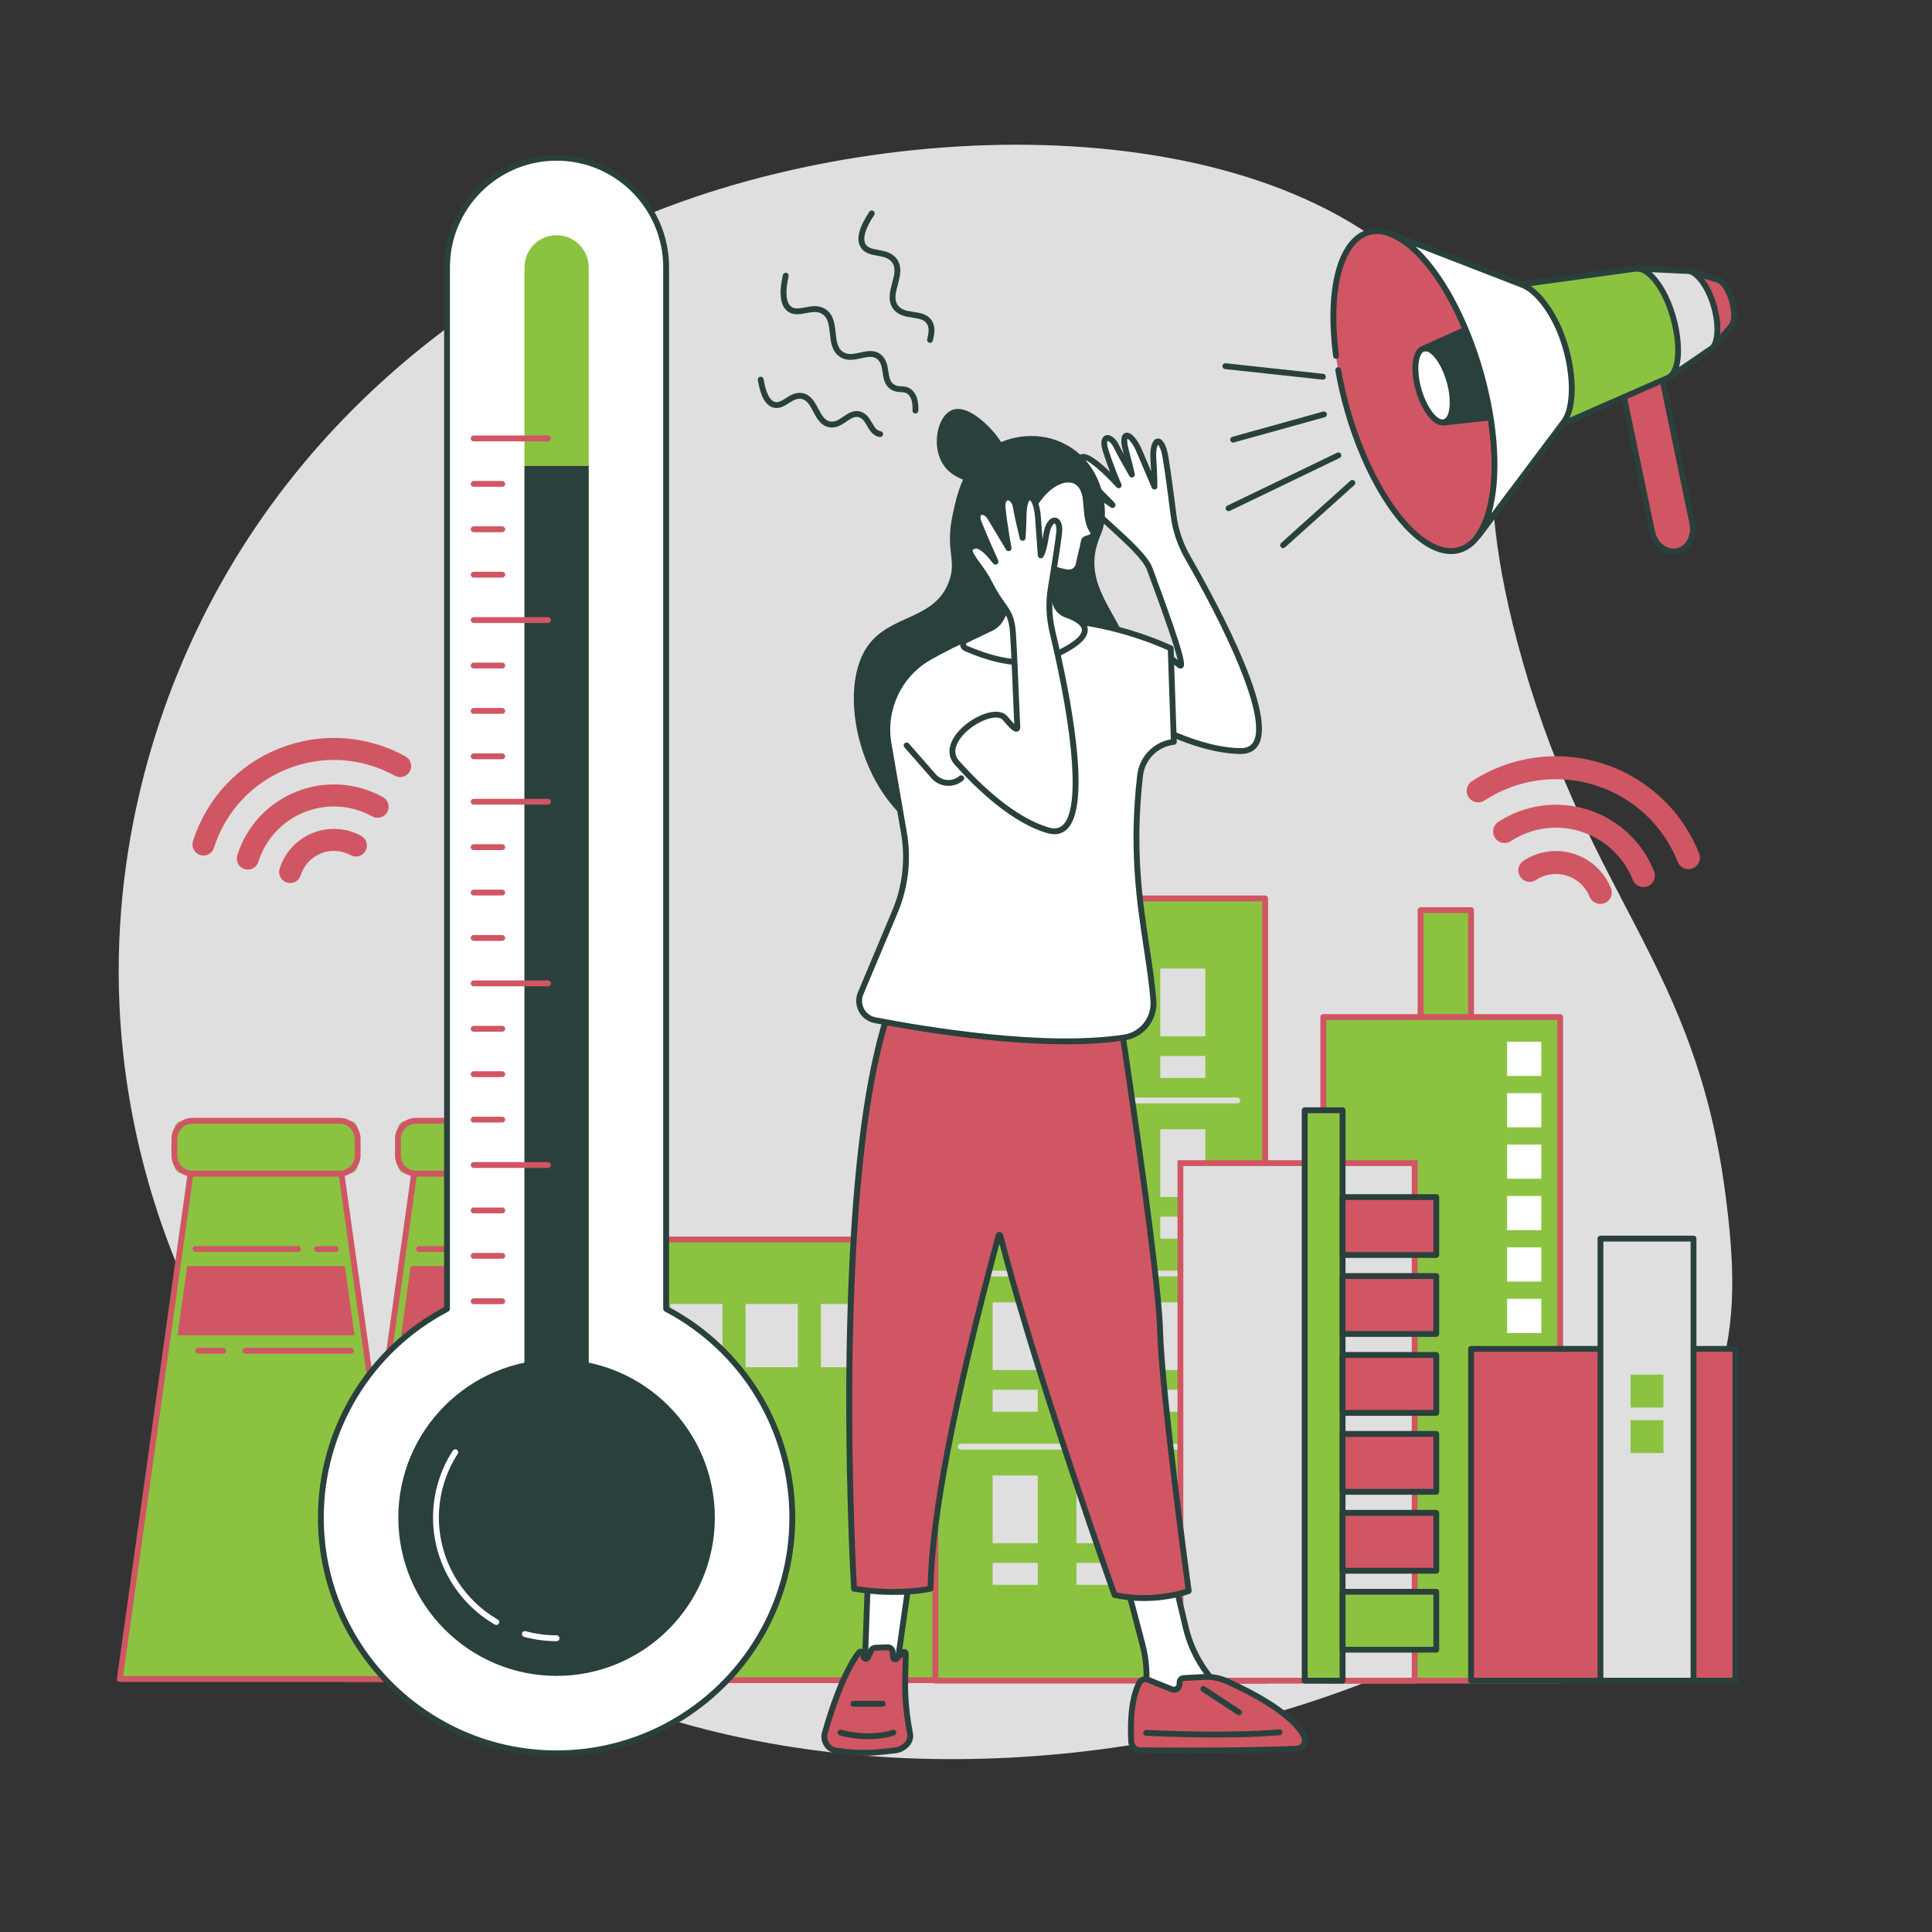 <svg xmlns="http://www.w3.org/2000/svg" xmlns:xlink="http://www.w3.org/1999/xlink" width="500" zoomAndPan="magnify" viewBox="0 0 375 375" height="500" preserveAspectRatio="xMidYMid meet" version="1.0"><rect x="0" y="0" width="375" height="375" fill="#333333" stroke="none"/><defs><clipPath id="199424126f"><path d="M 284 261 L 337.852 261 L 337.852 327 L 284 327 Z M 284 261 " clip-rule="nonzero"/></clipPath><clipPath id="4a638083a0"><path d="M 269 44 L 337.852 44 L 337.852 105 L 269 105 Z M 269 44 " clip-rule="nonzero"/></clipPath><clipPath id="b390128ba3"><path d="M 327 52 L 337.852 52 L 337.852 68 L 327 68 Z M 327 52 " clip-rule="nonzero"/></clipPath><clipPath id="bd5c611629"><path d="M 327 52 L 337.852 52 L 337.852 69 L 327 69 Z M 327 52 " clip-rule="nonzero"/></clipPath></defs><path fill="#e0dfe0" d="M 36.73 125.426 C 29.961 140.457 19.934 169.23 23.965 205.023 C 29.133 250.941 54.727 287.145 79.625 307.488 C 162.238 374.992 313.477 331.383 333.504 267.793 C 337.137 256.258 336.656 245.07 334.855 231.441 C 329.027 187.316 308.805 174.641 295.641 128.719 C 283.508 86.418 295.457 81.91 283.406 63.203 C 257.262 22.625 181.789 20.578 129.863 40.035 C 109.918 47.508 61.516 70.426 36.73 125.426 " fill-opacity="1" fill-rule="nonzero"/><path fill="#2a403d" d="M 180.516 66.543 C 180.477 66.543 180.438 66.539 180.395 66.531 C 180.09 66.461 179.895 66.16 179.961 65.855 L 179.992 65.707 C 180.215 64.719 180.422 63.781 179.98 62.965 C 179.461 62.012 178.387 61.852 177.141 61.664 C 175.797 61.461 174.277 61.234 173.324 59.879 C 172.254 58.352 172.738 56.539 173.168 54.938 C 173.566 53.445 173.945 52.031 173.164 50.945 C 172.512 50.039 171.43 49.84 170.281 49.633 C 169.023 49.402 167.727 49.164 167.027 47.941 C 166.145 46.406 166.703 44.168 168.734 41.109 C 168.906 40.848 169.258 40.777 169.52 40.949 C 169.781 41.121 169.852 41.477 169.68 41.738 C 167.957 44.328 167.379 46.277 168.012 47.379 C 168.449 48.141 169.391 48.312 170.484 48.516 C 171.742 48.742 173.164 49.004 174.086 50.281 C 175.18 51.805 174.695 53.625 174.266 55.23 C 173.863 56.723 173.488 58.133 174.254 59.227 C 174.926 60.184 176.086 60.355 177.309 60.543 C 178.66 60.746 180.191 60.973 180.977 62.422 C 181.621 63.613 181.344 64.855 181.102 65.957 L 181.07 66.098 C 181.012 66.363 180.777 66.543 180.516 66.543 " fill-opacity="1" fill-rule="nonzero"/><path fill="#2a403d" d="M 177.684 80.258 C 177.676 80.258 177.668 80.258 177.66 80.258 C 177.348 80.246 177.105 79.98 177.117 79.664 C 177.184 78.117 176.875 77.051 176.203 76.496 C 175.789 76.16 175.402 76.141 174.867 76.113 C 174.316 76.086 173.695 76.055 173.012 75.645 C 171.699 74.863 171.492 73.496 171.309 72.285 C 171.156 71.281 171.016 70.332 170.305 69.73 C 169.484 69.027 168.422 69.262 167.191 69.539 C 165.867 69.832 164.363 70.164 162.988 69.246 C 161.441 68.203 161.242 66.336 161.066 64.691 C 160.898 63.152 160.742 61.699 159.621 60.965 C 158.691 60.355 157.605 60.562 156.461 60.777 C 155.207 61.016 153.91 61.262 152.816 60.375 C 151.441 59.258 151.156 56.969 151.953 53.387 C 152.02 53.078 152.324 52.887 152.629 52.953 C 152.934 53.02 153.129 53.324 153.059 53.629 C 152.387 56.668 152.551 58.695 153.535 59.492 C 154.219 60.047 155.16 59.871 156.25 59.664 C 157.504 59.426 158.926 59.156 160.246 60.016 C 161.812 61.043 162.016 62.918 162.195 64.57 C 162.355 66.105 162.516 67.555 163.625 68.301 C 164.594 68.953 165.734 68.699 166.945 68.43 C 168.277 68.133 169.789 67.797 171.043 68.867 C 172.074 69.746 172.266 71.004 172.434 72.113 C 172.598 73.215 172.742 74.164 173.59 74.668 C 174.035 74.934 174.445 74.953 174.926 74.977 C 175.531 75.008 176.219 75.043 176.922 75.621 C 177.887 76.414 178.336 77.793 178.25 79.715 C 178.238 80.02 177.988 80.258 177.684 80.258 " fill-opacity="1" fill-rule="nonzero"/><path fill="#2a403d" d="M 170.844 84.832 C 170.812 84.832 170.781 84.832 170.754 84.824 C 169.434 84.613 168.828 83.578 168.297 82.664 C 167.875 81.934 167.473 81.242 166.754 81 C 165.926 80.719 165.176 81.223 164.312 81.812 C 163.344 82.469 162.246 83.215 160.84 82.91 C 159.254 82.562 158.5 81.133 157.836 79.875 C 157.234 78.73 156.664 77.652 155.594 77.43 C 154.699 77.25 153.922 77.738 153.102 78.262 C 152.211 78.82 151.207 79.457 150.027 79.09 C 148.559 78.629 147.598 76.891 147.098 73.777 C 147.051 73.465 147.258 73.176 147.57 73.125 C 147.879 73.074 148.172 73.289 148.219 73.598 C 148.633 76.168 149.375 77.695 150.367 78.008 C 151.043 78.219 151.715 77.793 152.496 77.301 C 153.426 76.711 154.477 76.043 155.82 76.316 C 157.422 76.645 158.176 78.078 158.84 79.348 C 159.441 80.488 160.012 81.566 161.078 81.797 C 162.012 82 162.82 81.453 163.672 80.875 C 164.648 80.211 165.754 79.457 167.121 79.926 C 168.238 80.309 168.793 81.254 169.277 82.094 C 169.816 83.012 170.18 83.582 170.934 83.703 C 171.242 83.754 171.453 84.047 171.402 84.355 C 171.359 84.633 171.117 84.832 170.844 84.832 " fill-opacity="1" fill-rule="nonzero"/><path fill="#8bc341" d="M 186.238 326.121 L 120.102 326.121 L 120.102 240.59 L 186.238 240.59 L 186.238 326.121 " fill-opacity="1" fill-rule="nonzero"/><path fill="#d05663" d="M 120.668 325.551 L 185.672 325.551 L 185.672 241.16 L 120.668 241.16 Z M 186.238 326.688 L 120.102 326.688 C 119.789 326.688 119.535 326.434 119.535 326.121 L 119.535 240.59 C 119.535 240.277 119.789 240.023 120.102 240.023 L 186.238 240.023 C 186.555 240.023 186.809 240.277 186.809 240.59 L 186.809 326.121 C 186.809 326.434 186.555 326.688 186.238 326.688 " fill-opacity="1" fill-rule="nonzero"/><path fill="#e0dfe0" d="M 140.234 265.379 L 130.102 265.379 L 130.102 253.102 L 140.234 253.102 L 140.234 265.379 " fill-opacity="1" fill-rule="nonzero"/><path fill="#e0dfe0" d="M 154.855 265.379 L 144.723 265.379 L 144.723 253.102 L 154.855 253.102 L 154.855 265.379 " fill-opacity="1" fill-rule="nonzero"/><path fill="#e0dfe0" d="M 169.477 265.379 L 159.344 265.379 L 159.344 253.102 L 169.477 253.102 L 169.477 265.379 " fill-opacity="1" fill-rule="nonzero"/><path fill="#8bc341" d="M 109.656 227.758 L 80.387 227.758 L 66.641 325.895 L 123.398 325.895 L 109.656 227.758 " fill-opacity="1" fill-rule="nonzero"/><path fill="#d05663" d="M 67.293 325.324 L 122.746 325.324 L 109.164 228.328 L 80.879 228.328 Z M 123.398 326.461 L 66.641 326.461 C 66.477 326.461 66.32 326.391 66.215 326.266 C 66.105 326.141 66.055 325.977 66.078 325.812 L 79.824 227.68 C 79.863 227.398 80.102 227.191 80.387 227.191 L 109.656 227.191 C 109.941 227.191 110.18 227.398 110.219 227.68 L 123.961 325.812 C 123.984 325.977 123.934 326.141 123.828 326.266 C 123.719 326.391 123.562 326.461 123.398 326.461 " fill-opacity="1" fill-rule="nonzero"/><path fill="#8bc341" d="M 111.211 227.801 L 78.832 227.801 C 77.949 227.801 77.234 227.086 77.234 226.203 L 77.234 219.141 C 77.234 218.258 77.949 217.543 78.832 217.543 L 111.211 217.543 C 112.094 217.543 112.809 218.258 112.809 219.141 L 112.809 226.203 C 112.809 227.086 112.094 227.801 111.211 227.801 " fill-opacity="1" fill-rule="nonzero"/><path fill="#d05663" d="M 80.758 218.109 C 79.129 218.109 77.801 219.438 77.801 221.066 L 77.801 224.277 C 77.801 225.906 79.129 227.23 80.758 227.23 L 109.285 227.23 C 110.914 227.23 112.238 225.906 112.238 224.277 L 112.238 221.066 C 112.238 219.438 110.914 218.109 109.285 218.109 Z M 109.285 228.367 L 80.758 228.367 C 78.5 228.367 76.668 226.531 76.668 224.277 L 76.668 221.066 C 76.668 218.809 78.5 216.973 80.758 216.973 L 109.285 216.973 C 111.539 216.973 113.375 218.809 113.375 221.066 L 113.375 224.277 C 113.375 226.531 111.539 228.367 109.285 228.367 " fill-opacity="1" fill-rule="nonzero"/><path fill="#d05663" d="M 108.543 243.008 L 104.906 243.008 C 104.594 243.008 104.34 242.754 104.34 242.441 C 104.34 242.125 104.594 241.875 104.906 241.875 L 108.543 241.875 C 108.859 241.875 109.113 242.125 109.113 242.441 C 109.113 242.754 108.859 243.008 108.543 243.008 " fill-opacity="1" fill-rule="nonzero"/><path fill="#d05663" d="M 101.266 243.008 L 81.324 243.008 C 81.012 243.008 80.758 242.754 80.758 242.441 C 80.758 242.125 81.012 241.875 81.324 241.875 L 101.266 241.875 C 101.582 241.875 101.836 242.125 101.836 242.441 C 101.836 242.754 101.582 243.008 101.266 243.008 " fill-opacity="1" fill-rule="nonzero"/><path fill="#d05663" d="M 111.508 262.742 L 91.027 262.742 C 90.715 262.742 90.461 262.488 90.461 262.176 C 90.461 261.863 90.715 261.609 91.027 261.609 L 111.508 261.609 C 111.82 261.609 112.078 261.863 112.078 262.176 C 112.078 262.488 111.82 262.742 111.508 262.742 " fill-opacity="1" fill-rule="nonzero"/><path fill="#d05663" d="M 86.715 262.742 L 81.863 262.742 C 81.551 262.742 81.297 262.488 81.297 262.176 C 81.297 261.863 81.551 261.609 81.863 261.609 L 86.715 261.609 C 87.027 261.609 87.281 261.863 87.281 262.176 C 87.281 262.488 87.027 262.742 86.715 262.742 " fill-opacity="1" fill-rule="nonzero"/><path fill="#d05663" d="M 77.84 259.184 L 112.203 259.184 L 110.32 245.75 L 79.719 245.75 L 77.84 259.184 " fill-opacity="1" fill-rule="nonzero"/><path fill="#8bc341" d="M 66.266 227.758 L 36.996 227.758 L 23.254 325.895 L 80.012 325.895 L 66.266 227.758 " fill-opacity="1" fill-rule="nonzero"/><path fill="#d05663" d="M 23.906 325.324 L 79.359 325.324 L 65.773 228.328 L 37.488 228.328 Z M 80.012 326.461 L 23.254 326.461 C 23.09 326.461 22.934 326.391 22.824 326.266 C 22.719 326.141 22.668 325.977 22.691 325.812 L 36.434 227.68 C 36.473 227.398 36.711 227.191 36.996 227.191 L 66.266 227.191 C 66.551 227.191 66.789 227.398 66.828 227.68 L 80.574 325.812 C 80.594 325.977 80.547 326.141 80.438 326.266 C 80.332 326.391 80.176 326.461 80.012 326.461 " fill-opacity="1" fill-rule="nonzero"/><path fill="#8bc341" d="M 67.824 227.801 L 35.441 227.801 C 34.559 227.801 33.844 227.086 33.844 226.203 L 33.844 219.141 C 33.844 218.258 34.559 217.543 35.441 217.543 L 67.824 217.543 C 68.703 217.543 69.418 218.258 69.418 219.141 L 69.418 226.203 C 69.418 227.086 68.703 227.801 67.824 227.801 " fill-opacity="1" fill-rule="nonzero"/><path fill="#d05663" d="M 37.367 218.109 C 35.738 218.109 34.414 219.438 34.414 221.066 L 34.414 224.277 C 34.414 225.906 35.738 227.23 37.367 227.23 L 65.895 227.23 C 67.523 227.23 68.852 225.906 68.852 224.277 L 68.852 221.066 C 68.852 219.438 67.523 218.109 65.895 218.109 Z M 65.895 228.367 L 37.367 228.367 C 35.113 228.367 33.277 226.531 33.277 224.277 L 33.277 221.066 C 33.277 218.809 35.113 216.973 37.367 216.973 L 65.895 216.973 C 68.152 216.973 69.984 218.809 69.984 221.066 L 69.984 224.277 C 69.984 226.531 68.152 228.367 65.895 228.367 " fill-opacity="1" fill-rule="nonzero"/><path fill="#d05663" d="M 65.156 243.008 L 61.516 243.008 C 61.203 243.008 60.949 242.754 60.949 242.441 C 60.949 242.125 61.203 241.875 61.516 241.875 L 65.156 241.875 C 65.469 241.875 65.723 242.125 65.723 242.441 C 65.723 242.754 65.469 243.008 65.156 243.008 " fill-opacity="1" fill-rule="nonzero"/><path fill="#d05663" d="M 57.879 243.008 L 37.938 243.008 C 37.621 243.008 37.367 242.754 37.367 242.441 C 37.367 242.125 37.621 241.875 37.938 241.875 L 57.879 241.875 C 58.191 241.875 58.445 242.125 58.445 242.441 C 58.445 242.754 58.191 243.008 57.879 243.008 " fill-opacity="1" fill-rule="nonzero"/><path fill="#d05663" d="M 68.121 262.742 L 47.637 262.742 C 47.324 262.742 47.07 262.488 47.07 262.176 C 47.07 261.863 47.324 261.609 47.637 261.609 L 68.121 261.609 C 68.434 261.609 68.688 261.863 68.688 262.176 C 68.688 262.488 68.434 262.742 68.121 262.742 " fill-opacity="1" fill-rule="nonzero"/><path fill="#d05663" d="M 43.324 262.742 L 38.477 262.742 C 38.16 262.742 37.906 262.488 37.906 262.176 C 37.906 261.863 38.16 261.609 38.477 261.609 L 43.324 261.609 C 43.641 261.609 43.895 261.863 43.895 262.176 C 43.895 262.488 43.641 262.742 43.324 262.742 " fill-opacity="1" fill-rule="nonzero"/><path fill="#d05663" d="M 34.449 259.184 L 68.812 259.184 L 66.934 245.75 L 36.332 245.75 L 34.449 259.184 " fill-opacity="1" fill-rule="nonzero"/><path fill="#8bc341" d="M 285.531 211.535 L 275.738 211.535 L 275.738 176.652 L 285.531 176.652 L 285.531 211.535 " fill-opacity="1" fill-rule="nonzero"/><path fill="#d05663" d="M 276.305 210.969 L 284.961 210.969 L 284.961 177.223 L 276.305 177.223 Z M 285.531 212.102 L 275.734 212.102 C 275.422 212.102 275.168 211.848 275.168 211.535 L 275.168 176.656 C 275.168 176.344 275.422 176.09 275.734 176.09 L 285.531 176.09 C 285.844 176.09 286.098 176.344 286.098 176.656 L 286.098 211.535 C 286.098 211.848 285.844 212.102 285.531 212.102 " fill-opacity="1" fill-rule="nonzero"/><path fill="#8bc341" d="M 302.824 326.219 L 256.852 326.219 L 256.852 197.41 L 302.824 197.41 L 302.824 326.219 " fill-opacity="1" fill-rule="nonzero"/><path fill="#d05663" d="M 257.418 325.648 L 302.258 325.648 L 302.258 197.977 L 257.418 197.977 Z M 302.824 326.785 L 256.848 326.785 C 256.535 326.785 256.281 326.531 256.281 326.219 L 256.281 197.41 C 256.281 197.094 256.535 196.84 256.848 196.84 L 302.824 196.84 C 303.137 196.84 303.391 197.094 303.391 197.41 L 303.391 326.219 C 303.391 326.531 303.137 326.785 302.824 326.785 " fill-opacity="1" fill-rule="nonzero"/><path fill="#ffffff" d="M 299.164 208.836 L 292.527 208.836 L 292.527 202.199 L 299.164 202.199 L 299.164 208.836 " fill-opacity="1" fill-rule="nonzero"/><path fill="#ffffff" d="M 299.164 218.816 L 292.527 218.816 L 292.527 212.18 L 299.164 212.18 L 299.164 218.816 " fill-opacity="1" fill-rule="nonzero"/><path fill="#ffffff" d="M 299.164 228.797 L 292.527 228.797 L 292.527 222.156 L 299.164 222.156 L 299.164 228.797 " fill-opacity="1" fill-rule="nonzero"/><path fill="#ffffff" d="M 299.164 238.773 L 292.527 238.773 L 292.527 232.137 L 299.164 232.137 L 299.164 238.773 " fill-opacity="1" fill-rule="nonzero"/><path fill="#ffffff" d="M 299.164 248.754 L 292.527 248.754 L 292.527 242.117 L 299.164 242.117 L 299.164 248.754 " fill-opacity="1" fill-rule="nonzero"/><path fill="#ffffff" d="M 299.164 258.734 L 292.527 258.734 L 292.527 252.098 L 299.164 252.098 L 299.164 258.734 " fill-opacity="1" fill-rule="nonzero"/><path fill="#ffffff" d="M 299.164 268.715 L 292.527 268.715 L 292.527 262.078 L 299.164 262.078 L 299.164 268.715 " fill-opacity="1" fill-rule="nonzero"/><path fill="#ffffff" d="M 299.164 278.691 L 292.527 278.691 L 292.527 272.059 L 299.164 272.059 L 299.164 278.691 " fill-opacity="1" fill-rule="nonzero"/><path fill="#ffffff" d="M 299.164 288.672 L 292.527 288.672 L 292.527 282.035 L 299.164 282.035 L 299.164 288.672 " fill-opacity="1" fill-rule="nonzero"/><path fill="#ffffff" d="M 299.164 298.652 L 292.527 298.652 L 292.527 292.016 L 299.164 292.016 L 299.164 298.652 " fill-opacity="1" fill-rule="nonzero"/><path fill="#ffffff" d="M 299.164 308.633 L 292.527 308.633 L 292.527 301.996 L 299.164 301.996 L 299.164 308.633 " fill-opacity="1" fill-rule="nonzero"/><path fill="#8bc341" d="M 245.566 326.219 L 181.559 326.219 L 181.559 174.391 L 245.566 174.391 L 245.566 326.219 " fill-opacity="1" fill-rule="nonzero"/><path fill="#d05663" d="M 182.121 325.652 L 245 325.652 L 245 174.957 L 182.121 174.957 Z M 245.566 326.785 L 181.555 326.785 C 181.242 326.785 180.988 326.531 180.988 326.219 L 180.988 174.391 C 180.988 174.078 181.242 173.82 181.555 173.82 L 245.566 173.82 C 245.879 173.82 246.137 174.078 246.137 174.391 L 246.137 326.219 C 246.137 326.531 245.879 326.785 245.566 326.785 " fill-opacity="1" fill-rule="nonzero"/><path fill="#e0dfe0" d="M 201.426 201.141 L 192.68 201.141 L 192.68 187.992 L 201.426 187.992 L 201.426 201.141 " fill-opacity="1" fill-rule="nonzero"/><path fill="#e0dfe0" d="M 217.688 201.141 L 208.945 201.141 L 208.945 187.992 L 217.688 187.992 L 217.688 201.141 " fill-opacity="1" fill-rule="nonzero"/><path fill="#e0dfe0" d="M 233.953 201.141 L 225.211 201.141 L 225.211 187.992 L 233.953 187.992 L 233.953 201.141 " fill-opacity="1" fill-rule="nonzero"/><path fill="#e0dfe0" d="M 201.426 209.219 L 192.68 209.219 L 192.68 204.961 L 201.426 204.961 L 201.426 209.219 " fill-opacity="1" fill-rule="nonzero"/><path fill="#e0dfe0" d="M 217.688 209.219 L 208.945 209.219 L 208.945 204.961 L 217.688 204.961 L 217.688 209.219 " fill-opacity="1" fill-rule="nonzero"/><path fill="#e0dfe0" d="M 233.953 209.219 L 225.211 209.219 L 225.211 204.961 L 233.953 204.961 L 233.953 209.219 " fill-opacity="1" fill-rule="nonzero"/><path fill="#e0dfe0" d="M 201.426 232.332 L 192.68 232.332 L 192.68 219.184 L 201.426 219.184 L 201.426 232.332 " fill-opacity="1" fill-rule="nonzero"/><path fill="#e0dfe0" d="M 217.688 232.332 L 208.945 232.332 L 208.945 219.184 L 217.688 219.184 L 217.688 232.332 " fill-opacity="1" fill-rule="nonzero"/><path fill="#e0dfe0" d="M 233.953 232.332 L 225.211 232.332 L 225.211 219.184 L 233.953 219.184 L 233.953 232.332 " fill-opacity="1" fill-rule="nonzero"/><path fill="#e0dfe0" d="M 201.426 240.414 L 192.68 240.414 L 192.68 236.152 L 201.426 236.152 L 201.426 240.414 " fill-opacity="1" fill-rule="nonzero"/><path fill="#e0dfe0" d="M 217.688 240.414 L 208.945 240.414 L 208.945 236.152 L 217.688 236.152 L 217.688 240.414 " fill-opacity="1" fill-rule="nonzero"/><path fill="#e0dfe0" d="M 233.953 240.414 L 225.211 240.414 L 225.211 236.152 L 233.953 236.152 L 233.953 240.414 " fill-opacity="1" fill-rule="nonzero"/><path fill="#e0dfe0" d="M 240.164 214.164 L 186.469 214.164 C 186.156 214.164 185.902 213.91 185.902 213.594 C 185.902 213.281 186.156 213.027 186.469 213.027 L 240.164 213.027 C 240.477 213.027 240.73 213.281 240.73 213.594 C 240.73 213.91 240.477 214.164 240.164 214.164 " fill-opacity="1" fill-rule="nonzero"/><path fill="#e0dfe0" d="M 201.426 265.934 L 192.68 265.934 L 192.68 252.785 L 201.426 252.785 L 201.426 265.934 " fill-opacity="1" fill-rule="nonzero"/><path fill="#e0dfe0" d="M 217.688 265.934 L 208.945 265.934 L 208.945 252.785 L 217.688 252.785 L 217.688 265.934 " fill-opacity="1" fill-rule="nonzero"/><path fill="#e0dfe0" d="M 233.953 265.934 L 225.211 265.934 L 225.211 252.785 L 233.953 252.785 L 233.953 265.934 " fill-opacity="1" fill-rule="nonzero"/><path fill="#e0dfe0" d="M 201.426 274.016 L 192.68 274.016 L 192.68 269.754 L 201.426 269.754 L 201.426 274.016 " fill-opacity="1" fill-rule="nonzero"/><path fill="#e0dfe0" d="M 217.688 274.016 L 208.945 274.016 L 208.945 269.754 L 217.688 269.754 L 217.688 274.016 " fill-opacity="1" fill-rule="nonzero"/><path fill="#e0dfe0" d="M 233.953 274.016 L 225.211 274.016 L 225.211 269.754 L 233.953 269.754 L 233.953 274.016 " fill-opacity="1" fill-rule="nonzero"/><path fill="#e0dfe0" d="M 240.164 247.762 L 186.469 247.762 C 186.156 247.762 185.902 247.508 185.902 247.195 C 185.902 246.883 186.156 246.629 186.469 246.629 L 240.164 246.629 C 240.477 246.629 240.73 246.883 240.73 247.195 C 240.73 247.508 240.477 247.762 240.164 247.762 " fill-opacity="1" fill-rule="nonzero"/><path fill="#e0dfe0" d="M 201.426 299.535 L 192.68 299.535 L 192.68 286.387 L 201.426 286.387 L 201.426 299.535 " fill-opacity="1" fill-rule="nonzero"/><path fill="#e0dfe0" d="M 217.688 299.535 L 208.945 299.535 L 208.945 286.387 L 217.688 286.387 L 217.688 299.535 " fill-opacity="1" fill-rule="nonzero"/><path fill="#e0dfe0" d="M 233.953 299.535 L 225.211 299.535 L 225.211 286.387 L 233.953 286.387 L 233.953 299.535 " fill-opacity="1" fill-rule="nonzero"/><path fill="#e0dfe0" d="M 201.426 307.617 L 192.68 307.617 L 192.68 303.355 L 201.426 303.355 L 201.426 307.617 " fill-opacity="1" fill-rule="nonzero"/><path fill="#e0dfe0" d="M 217.688 307.617 L 208.945 307.617 L 208.945 303.355 L 217.688 303.355 L 217.688 307.617 " fill-opacity="1" fill-rule="nonzero"/><path fill="#e0dfe0" d="M 233.953 307.617 L 225.211 307.617 L 225.211 303.355 L 233.953 303.355 L 233.953 307.617 " fill-opacity="1" fill-rule="nonzero"/><path fill="#e0dfe0" d="M 240.164 281.363 L 186.469 281.363 C 186.156 281.363 185.902 281.109 185.902 280.797 C 185.902 280.484 186.156 280.23 186.469 280.23 L 240.164 280.23 C 240.477 280.23 240.73 280.484 240.73 280.797 C 240.73 281.109 240.477 281.363 240.164 281.363 " fill-opacity="1" fill-rule="nonzero"/><path fill="#d05663" d="M 336.844 326.219 L 285.531 326.219 L 285.531 261.812 L 336.844 261.812 L 336.844 326.219 " fill-opacity="1" fill-rule="nonzero"/><g clip-path="url(#199424126f)"><path fill="#2a403d" d="M 286.098 325.652 L 336.277 325.652 L 336.277 262.379 L 286.098 262.379 Z M 336.848 326.785 L 285.531 326.785 C 285.215 326.785 284.965 326.531 284.965 326.219 L 284.965 261.812 C 284.965 261.5 285.215 261.246 285.531 261.246 L 336.848 261.246 C 337.16 261.246 337.414 261.5 337.414 261.812 L 337.414 326.219 C 337.414 326.531 337.16 326.785 336.848 326.785 " fill-opacity="1" fill-rule="nonzero"/></g><path fill="#e0dfe0" d="M 328.715 326.219 L 310.648 326.219 L 310.648 240.414 L 328.715 240.414 L 328.715 326.219 " fill-opacity="1" fill-rule="nonzero"/><path fill="#2a403d" d="M 311.215 325.652 L 328.145 325.652 L 328.145 240.98 L 311.215 240.98 Z M 328.711 326.785 L 310.648 326.785 C 310.336 326.785 310.082 326.531 310.082 326.219 L 310.082 240.414 C 310.082 240.102 310.336 239.844 310.648 239.844 L 328.711 239.844 C 329.027 239.844 329.281 240.102 329.281 240.414 L 329.281 326.219 C 329.281 326.531 329.027 326.785 328.711 326.785 " fill-opacity="1" fill-rule="nonzero"/><path fill="#8bc341" d="M 322.875 282.035 L 316.488 282.035 L 316.488 275.648 L 322.875 275.648 L 322.875 282.035 " fill-opacity="1" fill-rule="nonzero"/><path fill="#8bc341" d="M 322.875 273.203 L 316.488 273.203 L 316.488 266.816 L 322.875 266.816 L 322.875 273.203 " fill-opacity="1" fill-rule="nonzero"/><path fill="#e0dfe0" d="M 274.586 326.219 L 229.117 326.219 L 229.117 225.758 L 274.586 225.758 L 274.586 326.219 " fill-opacity="1" fill-rule="nonzero"/><path fill="#d05663" d="M 229.684 325.652 L 274.016 325.652 L 274.016 226.328 L 229.684 226.328 Z M 275.148 326.785 L 228.551 326.785 L 228.551 225.191 L 275.148 225.191 L 275.148 326.785 " fill-opacity="1" fill-rule="nonzero"/><path fill="#8bc341" d="M 260.59 326.219 L 253.246 326.219 L 253.246 215.496 L 260.59 215.496 L 260.59 326.219 " fill-opacity="1" fill-rule="nonzero"/><path fill="#2a403d" d="M 253.816 325.652 L 260.023 325.652 L 260.023 216.066 L 253.816 216.066 Z M 260.594 326.785 L 253.246 326.785 C 252.934 326.785 252.676 326.531 252.676 326.219 L 252.676 215.496 C 252.676 215.184 252.934 214.93 253.246 214.93 L 260.594 214.93 C 260.906 214.93 261.16 215.184 261.16 215.496 L 261.16 326.219 C 261.16 326.531 260.906 326.785 260.594 326.785 " fill-opacity="1" fill-rule="nonzero"/><path fill="#d05663" d="M 278.781 243.594 L 260.59 243.594 L 260.59 232.355 L 278.781 232.355 L 278.781 243.594 " fill-opacity="1" fill-rule="nonzero"/><path fill="#2a403d" d="M 261.16 243.027 L 278.215 243.027 L 278.215 232.922 L 261.16 232.922 Z M 278.781 244.16 L 260.594 244.16 C 260.281 244.16 260.027 243.906 260.027 243.594 L 260.027 232.355 C 260.027 232.043 260.281 231.789 260.594 231.789 L 278.781 231.789 C 279.098 231.789 279.348 232.043 279.348 232.355 L 279.348 243.594 C 279.348 243.906 279.098 244.16 278.781 244.16 " fill-opacity="1" fill-rule="nonzero"/><path fill="#d05663" d="M 278.781 258.918 L 260.59 258.918 L 260.59 247.68 L 278.781 247.68 L 278.781 258.918 " fill-opacity="1" fill-rule="nonzero"/><path fill="#2a403d" d="M 261.16 258.352 L 278.215 258.352 L 278.215 248.246 L 261.16 248.246 Z M 278.781 259.484 L 260.594 259.484 C 260.281 259.484 260.027 259.23 260.027 258.918 L 260.027 247.68 C 260.027 247.363 260.281 247.109 260.594 247.109 L 278.781 247.109 C 279.098 247.109 279.348 247.363 279.348 247.68 L 279.348 258.918 C 279.348 259.23 279.098 259.484 278.781 259.484 " fill-opacity="1" fill-rule="nonzero"/><path fill="#d05663" d="M 278.781 274.238 L 260.59 274.238 L 260.59 263 L 278.781 263 L 278.781 274.238 " fill-opacity="1" fill-rule="nonzero"/><path fill="#2a403d" d="M 261.16 273.672 L 278.215 273.672 L 278.215 263.566 L 261.16 263.566 Z M 278.781 274.805 L 260.594 274.805 C 260.281 274.805 260.027 274.551 260.027 274.238 L 260.027 263 C 260.027 262.688 260.281 262.434 260.594 262.434 L 278.781 262.434 C 279.098 262.434 279.348 262.688 279.348 263 L 279.348 274.238 C 279.348 274.551 279.098 274.805 278.781 274.805 " fill-opacity="1" fill-rule="nonzero"/><path fill="#d05663" d="M 278.781 289.562 L 260.59 289.562 L 260.59 278.324 L 278.781 278.324 L 278.781 289.562 " fill-opacity="1" fill-rule="nonzero"/><path fill="#2a403d" d="M 261.16 288.992 L 278.215 288.992 L 278.215 278.891 L 261.16 278.891 Z M 278.781 290.129 L 260.594 290.129 C 260.281 290.129 260.027 289.875 260.027 289.562 L 260.027 278.32 C 260.027 278.008 260.281 277.754 260.594 277.754 L 278.781 277.754 C 279.098 277.754 279.348 278.008 279.348 278.32 L 279.348 289.562 C 279.348 289.875 279.098 290.129 278.781 290.129 " fill-opacity="1" fill-rule="nonzero"/><path fill="#d05663" d="M 278.781 304.883 L 260.59 304.883 L 260.59 293.645 L 278.781 293.645 L 278.781 304.883 " fill-opacity="1" fill-rule="nonzero"/><path fill="#2a403d" d="M 261.16 304.312 L 278.215 304.312 L 278.215 294.211 L 261.16 294.211 Z M 278.781 305.449 L 260.594 305.449 C 260.281 305.449 260.027 305.195 260.027 304.883 L 260.027 293.645 C 260.027 293.328 260.281 293.074 260.594 293.074 L 278.781 293.074 C 279.098 293.074 279.348 293.328 279.348 293.645 L 279.348 304.883 C 279.348 305.195 279.098 305.449 278.781 305.449 " fill-opacity="1" fill-rule="nonzero"/><path fill="#8bc341" d="M 278.781 320.207 L 260.59 320.207 L 260.59 308.969 L 278.781 308.969 L 278.781 320.207 " fill-opacity="1" fill-rule="nonzero"/><path fill="#2a403d" d="M 261.16 319.637 L 278.215 319.637 L 278.215 309.535 L 261.16 309.535 Z M 278.781 320.773 L 260.594 320.773 C 260.281 320.773 260.027 320.52 260.027 320.207 L 260.027 308.965 C 260.027 308.652 260.281 308.398 260.594 308.398 L 278.781 308.398 C 279.098 308.398 279.348 308.652 279.348 308.965 L 279.348 320.207 C 279.348 320.52 279.098 320.773 278.781 320.773 " fill-opacity="1" fill-rule="nonzero"/><path fill="#d05663" d="M 286.223 155.629 C 285.75 155.477 285.328 155.172 285.039 154.723 C 284.367 153.691 284.656 152.312 285.691 151.645 C 293.281 146.703 302.57 145.461 311.18 148.234 C 319.699 150.98 326.488 157.332 329.797 165.656 C 330.254 166.801 329.695 168.094 328.551 168.551 C 327.406 169.008 326.113 168.449 325.656 167.305 C 322.84 160.215 317.066 154.812 309.812 152.477 C 302.488 150.113 294.578 151.172 288.121 155.379 C 287.535 155.754 286.84 155.828 286.223 155.629 " fill-opacity="1" fill-rule="nonzero"/><path fill="#d05663" d="M 291.352 163.516 C 290.879 163.363 290.457 163.059 290.168 162.609 C 289.492 161.582 289.785 160.199 290.82 159.527 C 296.02 156.137 302.391 155.285 308.297 157.188 C 314.133 159.07 318.785 163.422 321.055 169.121 C 321.508 170.266 320.949 171.559 319.809 172.016 C 318.664 172.473 317.367 171.914 316.914 170.77 C 315.137 166.305 311.496 162.898 306.93 161.43 C 302.309 159.938 297.324 160.609 293.25 163.262 C 292.664 163.645 291.969 163.715 291.352 163.516 " fill-opacity="1" fill-rule="nonzero"/><path fill="#d05663" d="M 296.242 171.055 C 295.777 170.902 295.355 170.598 295.062 170.152 C 294.391 169.125 294.68 167.742 295.711 167.07 C 298.633 165.152 302.215 164.672 305.539 165.742 C 308.797 166.793 311.398 169.219 312.684 172.398 C 313.141 173.539 312.59 174.836 311.449 175.297 C 310.309 175.754 309.008 175.203 308.547 174.062 C 307.762 172.113 306.168 170.625 304.172 169.984 C 302.137 169.328 299.941 169.625 298.148 170.797 C 297.562 171.18 296.863 171.254 296.242 171.055 " fill-opacity="1" fill-rule="nonzero"/><path fill="#d05663" d="M 40.277 165.906 C 39.836 166.078 39.336 166.109 38.848 165.957 C 37.723 165.598 37.102 164.395 37.457 163.27 C 40.082 154.988 46.219 148.414 54.297 145.234 C 62.289 142.086 71.188 142.668 78.711 146.828 C 79.742 147.398 80.117 148.699 79.543 149.734 C 78.973 150.77 77.672 151.141 76.641 150.57 C 70.234 147.027 62.664 146.531 55.863 149.211 C 48.988 151.918 43.766 157.512 41.531 164.562 C 41.332 165.199 40.855 165.68 40.277 165.906 " fill-opacity="1" fill-rule="nonzero"/><path fill="#d05663" d="M 48.879 168.637 C 48.438 168.809 47.938 168.84 47.453 168.688 C 46.328 168.328 45.703 167.129 46.059 166.004 C 47.855 160.32 52.066 155.812 57.605 153.629 C 63.078 151.473 69.176 151.871 74.332 154.723 C 75.363 155.293 75.738 156.594 75.168 157.629 C 74.594 158.66 73.297 159.035 72.262 158.465 C 68.227 156.234 63.457 155.922 59.172 157.605 C 54.836 159.316 51.543 162.844 50.137 167.293 C 49.934 167.93 49.457 168.41 48.879 168.637 " fill-opacity="1" fill-rule="nonzero"/><path fill="#d05663" d="M 57.098 171.25 C 56.66 171.422 56.16 171.453 55.676 171.301 C 54.551 170.945 53.922 169.746 54.277 168.617 C 55.281 165.422 57.648 162.883 60.762 161.656 C 63.82 160.449 67.227 160.664 70.113 162.246 C 71.148 162.812 71.527 164.109 70.961 165.145 C 70.395 166.184 69.094 166.562 68.059 165.996 C 66.293 165.027 64.203 164.895 62.332 165.633 C 60.422 166.387 58.973 167.941 58.355 169.902 C 58.156 170.543 57.68 171.023 57.098 171.25 " fill-opacity="1" fill-rule="nonzero"/><path fill="#d05663" d="M 325.512 106.977 C 327.684 106.531 329.023 104.094 328.492 101.551 L 321.926 70.055 L 314.09 71.672 L 320.664 103.227 C 321.195 105.746 323.359 107.422 325.512 106.977 " fill-opacity="1" fill-rule="nonzero"/><path fill="#2a403d" d="M 314.758 72.113 L 321.223 103.109 C 321.684 105.316 323.559 106.801 325.395 106.422 C 326.184 106.258 326.883 105.766 327.363 105.035 C 327.977 104.098 328.184 102.871 327.934 101.668 L 321.484 70.723 Z M 324.82 107.617 C 322.652 107.617 320.633 105.852 320.109 103.344 L 313.531 71.789 C 313.5 71.641 313.531 71.488 313.613 71.363 C 313.695 71.234 313.824 71.148 313.973 71.117 L 321.809 69.496 C 322.117 69.434 322.414 69.629 322.477 69.938 L 329.047 101.438 C 329.359 102.93 329.094 104.469 328.312 105.656 C 327.664 106.645 326.711 107.309 325.625 107.535 L 325.512 106.977 L 325.625 107.535 C 325.359 107.59 325.09 107.617 324.82 107.617 " fill-opacity="1" fill-rule="nonzero"/><path fill="#8bc341" d="M 295.266 55.207 L 317.629 52.125 L 327.934 52.613 L 333.387 54.297 L 333.426 54.312 C 334.422 54.559 335.555 56.215 336.176 58.402 C 336.793 60.562 336.695 62.555 336.008 63.312 L 336.043 63.305 L 332.512 67.434 L 324.055 73.199 L 303.191 82.348 L 286.941 103.969 L 286.809 104.105 C 290.852 98.602 291.277 85.887 287.355 72.168 C 283.438 58.469 276.371 47.945 270.047 45.434 L 270.051 45.43 L 294.949 55.086 L 295.266 55.207 " fill-opacity="1" fill-rule="nonzero"/><path fill="#d05663" d="M 261.539 79.664 C 266.41 96.688 276.137 108.812 283.266 106.742 C 290.395 104.676 292.223 89.195 287.355 72.172 C 282.484 55.148 272.762 43.023 265.629 45.094 C 258.504 47.164 256.672 62.641 261.539 79.664 " fill-opacity="1" fill-rule="nonzero"/><path fill="#2a403d" d="M 281.621 107.543 C 280.254 107.543 278.816 107.125 277.32 106.301 C 271.008 102.812 264.598 92.418 260.996 79.82 C 260.246 77.191 259.637 74.539 259.188 71.941 C 259.133 71.633 259.34 71.336 259.648 71.285 C 259.957 71.23 260.25 71.438 260.305 71.746 C 260.746 74.305 261.348 76.918 262.086 79.508 C 265.613 91.828 271.809 101.957 277.871 105.309 C 279.77 106.355 281.531 106.656 283.109 106.195 C 289.926 104.215 291.586 89.023 286.809 72.328 C 283.285 60.004 277.09 49.879 271.023 46.523 C 269.129 45.48 267.367 45.18 265.789 45.637 C 260.625 47.137 258.254 56.527 259.891 69.008 C 259.93 69.32 259.711 69.605 259.398 69.645 C 259.086 69.688 258.805 69.469 258.762 69.156 C 257.027 55.895 259.66 46.234 265.473 44.547 C 267.352 44 269.406 44.332 271.574 45.531 C 277.891 49.023 284.297 59.414 287.902 72.016 C 290.277 80.32 291.152 88.527 290.375 95.129 C 289.574 101.902 287.105 106.219 283.426 107.285 C 282.84 107.457 282.234 107.543 281.621 107.543 " fill-opacity="1" fill-rule="nonzero"/><path fill="#ffffff" d="M 275.355 75.672 C 276.48 79.617 278.734 82.422 280.387 81.945 C 282.035 81.465 282.461 77.883 281.332 73.938 C 280.207 69.996 277.953 67.188 276.301 67.668 C 274.652 68.148 274.227 71.73 275.355 75.672 " fill-opacity="1" fill-rule="nonzero"/><path fill="#2a403d" d="M 275.902 75.516 C 276.676 78.223 278.062 80.516 279.348 81.23 C 279.68 81.414 279.977 81.469 280.227 81.395 C 281.383 81.062 281.863 77.867 280.785 74.094 C 280.012 71.391 278.629 69.094 277.34 68.383 C 277.008 68.195 276.711 68.141 276.461 68.215 C 275.305 68.547 274.82 71.742 275.902 75.516 Z M 280.008 82.562 C 279.617 82.562 279.207 82.449 278.797 82.223 C 277.242 81.363 275.672 78.852 274.809 75.828 C 273.559 71.449 274.133 67.707 276.145 67.121 C 276.688 66.965 277.293 67.059 277.887 67.387 C 279.449 68.25 281.016 70.758 281.879 73.781 C 283.133 78.16 282.559 81.902 280.543 82.488 C 280.371 82.539 280.191 82.562 280.008 82.562 " fill-opacity="1" fill-rule="nonzero"/><g clip-path="url(#4a638083a0)"><path fill="#2a403d" d="M 274.766 47.867 C 279.945 52.57 284.891 61.488 287.902 72.012 C 290.934 82.609 291.445 92.863 289.5 99.621 L 302.738 82.004 C 302.797 81.926 302.875 81.867 302.965 81.828 L 323.777 72.699 L 332.129 67.008 L 335.496 63.066 C 335.52 63.02 335.551 62.973 335.586 62.93 C 336.062 62.402 336.242 60.691 335.633 58.555 C 335.008 56.379 333.961 55.031 333.289 54.863 C 333.27 54.859 333.246 54.852 333.227 54.844 L 333.184 54.828 L 327.836 53.176 L 317.656 52.695 L 295.344 55.77 C 295.25 55.785 295.152 55.773 295.062 55.738 Z M 286.809 104.672 C 286.68 104.672 286.547 104.629 286.441 104.535 C 286.215 104.344 286.176 104.008 286.352 103.77 C 290.422 98.23 290.605 85.594 286.809 72.328 C 283.023 59.082 276.199 48.488 269.836 45.961 C 269.547 45.848 269.406 45.52 269.52 45.227 C 269.574 45.09 269.684 44.973 269.82 44.914 C 269.957 44.852 270.117 44.844 270.254 44.898 L 295.336 54.625 L 317.555 51.562 C 317.59 51.559 317.621 51.559 317.656 51.559 L 327.961 52.043 C 328.008 52.047 328.059 52.055 328.102 52.07 L 333.598 53.77 C 334.812 54.094 336.035 55.848 336.723 58.246 C 337.355 60.449 337.281 62.527 336.559 63.531 C 336.535 63.582 336.508 63.629 336.473 63.672 L 332.941 67.805 C 332.91 67.84 332.871 67.875 332.828 67.902 L 324.375 73.668 C 324.344 73.688 324.312 73.703 324.285 73.719 L 303.559 82.805 L 287.398 104.312 C 287.383 104.332 287.363 104.355 287.344 104.375 L 287.211 104.508 C 287.102 104.617 286.953 104.672 286.809 104.672 " fill-opacity="1" fill-rule="nonzero"/></g><path fill="#ffffff" d="M 295.191 55.18 L 270.051 45.426 L 270.047 45.434 C 276.371 47.941 283.438 58.469 287.355 72.168 C 291.277 85.887 290.852 98.598 286.809 104.105 L 286.945 103.973 L 303.164 82.383 L 303.543 81.883 C 305.418 79.363 305.656 73.598 303.867 67.398 C 302.035 61.035 298.395 56.398 295.504 55.293 L 295.191 55.18 " fill-opacity="1" fill-rule="nonzero"/><path fill="#2a403d" d="M 274.766 47.867 C 279.945 52.57 284.891 61.488 287.902 72.016 C 290.934 82.609 291.445 92.863 289.5 99.621 L 303.086 81.543 C 304.898 79.105 304.996 73.355 303.324 67.555 C 301.48 61.164 297.891 56.816 295.301 55.824 L 294.984 55.707 Z M 287.211 104.508 L 286.352 103.77 C 290.422 98.23 290.605 85.594 286.809 72.328 C 283.02 59.082 276.203 48.484 269.84 45.961 L 269.312 45.754 L 269.723 44.699 L 270.254 44.898 L 295.699 54.762 C 299.09 56.059 302.668 61.188 304.414 67.242 C 306.207 73.457 306.039 79.477 304 82.223 L 303.617 82.727 L 287.371 104.344 L 287.211 104.508 " fill-opacity="1" fill-rule="nonzero"/><g clip-path="url(#b390128ba3)"><path fill="#2a403d" d="M 332.703 67.781 C 332.57 67.781 332.441 67.734 332.332 67.645 C 332.094 67.441 332.066 67.082 332.27 66.844 L 335.5 63.062 C 335.52 63.016 335.551 62.973 335.586 62.93 C 336.062 62.402 336.242 60.691 335.633 58.555 C 335.008 56.379 333.961 55.031 333.289 54.863 C 333.27 54.859 333.246 54.852 333.227 54.844 L 333.184 54.828 L 327.766 53.156 C 327.465 53.062 327.301 52.742 327.391 52.445 C 327.484 52.145 327.805 51.977 328.102 52.07 L 333.598 53.77 C 334.812 54.094 336.035 55.848 336.723 58.246 C 337.355 60.449 337.281 62.527 336.559 63.531 C 336.535 63.582 336.508 63.629 336.473 63.672 L 333.133 67.582 C 333.023 67.711 332.863 67.781 332.703 67.781 " fill-opacity="1" fill-rule="nonzero"/></g><path fill="#d05663" d="M 332.457 67.445 C 333.582 66.219 333.656 62.914 332.648 59.395 C 331.582 55.664 329.441 52.781 327.773 52.609 L 333.387 54.297 L 333.426 54.312 C 334.422 54.559 335.555 56.215 336.176 58.402 C 336.793 60.562 336.695 62.555 336.008 63.312 L 336.043 63.305 L 332.457 67.445 " fill-opacity="1" fill-rule="nonzero"/><g clip-path="url(#bd5c611629)"><path fill="#2a403d" d="M 330.719 54.09 C 331.715 55.375 332.605 57.18 333.195 59.234 C 333.793 61.332 334.02 63.332 333.883 64.93 L 335.5 63.059 C 335.523 63.012 335.551 62.969 335.586 62.93 C 336.062 62.402 336.242 60.691 335.633 58.555 C 335.008 56.379 333.961 55.031 333.289 54.863 C 333.27 54.859 333.246 54.852 333.227 54.844 L 333.203 54.836 Z M 332.453 68.012 C 332.32 68.012 332.188 67.965 332.078 67.867 C 331.848 67.66 331.824 67.309 332.027 67.074 L 332.098 66.992 C 332.891 66.008 333.141 63.184 332.105 59.551 C 331.168 56.281 329.508 53.984 328.258 53.348 L 327.613 53.156 C 327.332 53.07 327.16 52.785 327.215 52.5 C 327.277 52.211 327.543 52.016 327.832 52.043 C 328.102 52.074 328.375 52.156 328.648 52.281 L 333.551 53.754 C 333.566 53.758 333.578 53.762 333.594 53.766 L 333.602 53.77 C 334.812 54.102 336.039 55.852 336.723 58.246 C 337.355 60.449 337.281 62.527 336.559 63.535 C 336.535 63.582 336.508 63.629 336.469 63.676 L 332.961 67.727 C 332.934 67.762 332.906 67.797 332.875 67.832 C 332.762 67.949 332.609 68.012 332.453 68.012 " fill-opacity="1" fill-rule="nonzero"/></g><path fill="#e0dfe0" d="M 324.363 72.988 L 323.992 73.219 C 326.016 71.977 326.277 66.906 324.73 61.496 C 323.152 55.977 320.023 51.934 317.629 52.125 L 317.977 52.141 L 327.746 52.609 C 329.414 52.75 331.574 55.641 332.648 59.395 C 333.684 63.016 333.535 66.422 332.316 67.559 L 324.363 72.988 " fill-opacity="1" fill-rule="nonzero"/><path fill="#2a403d" d="M 320.566 52.836 C 322.426 54.48 324.195 57.574 325.273 61.34 C 326.27 64.805 326.625 68.691 325.895 71.254 L 331.961 67.117 C 332.836 66.242 333.18 63.32 332.105 59.547 C 331.051 55.871 328.973 53.285 327.699 53.172 Z M 323.992 73.789 C 323.805 73.789 323.617 73.691 323.512 73.52 C 323.348 73.254 323.426 72.906 323.691 72.738 L 323.715 72.723 C 325.23 71.758 325.82 67.367 324.184 61.652 C 322.668 56.355 319.977 53.062 318.109 52.715 L 317.605 52.695 C 317.305 52.68 317.066 52.438 317.062 52.137 C 317.059 51.836 317.285 51.586 317.586 51.559 C 317.793 51.543 318.004 51.551 318.215 51.586 L 327.77 52.039 C 329.746 52.211 332.066 55.301 333.195 59.234 C 334.293 63.082 334.094 66.68 332.703 67.973 C 332.684 67.992 332.66 68.012 332.637 68.027 L 324.684 73.457 C 324.68 73.461 324.672 73.465 324.664 73.469 L 324.32 73.684 C 324.312 73.691 324.301 73.699 324.289 73.703 C 324.195 73.762 324.098 73.789 323.992 73.789 " fill-opacity="1" fill-rule="nonzero"/><path fill="#2a403d" d="M 276.301 67.668 C 278.234 67.109 280.801 69.828 281.844 73.793 C 283.594 80.441 280.773 81.832 280.422 81.98 C 280.418 81.98 280.418 81.988 280.426 81.988 L 288.781 81.082 C 288.461 78.246 287.871 75.281 287.016 72.273 C 286.191 69.391 285.172 66.672 284.016 64.188 L 276.301 67.668 " fill-opacity="1" fill-rule="nonzero"/><path fill="#2a403d" d="M 278.262 67.406 C 278.312 67.43 278.363 67.457 278.41 67.484 C 280.125 68.457 281.652 70.816 282.395 73.645 C 283.48 77.777 282.883 80.031 282.086 81.234 L 288.152 80.574 C 287.812 77.891 287.246 75.152 286.473 72.43 C 285.723 69.816 284.805 67.301 283.738 64.934 Z M 280 82.602 L 279.75 81.645 L 280.207 81.453 C 280.32 81.402 282.953 80.234 281.297 73.934 C 280.637 71.43 279.285 69.285 277.852 68.473 C 277.336 68.18 276.871 68.094 276.461 68.211 L 276.07 67.148 L 284.297 63.434 L 284.535 63.945 C 285.727 66.512 286.746 69.262 287.559 72.113 C 288.41 75.09 289.012 78.086 289.348 81.016 L 289.414 81.582 L 280 82.602 " fill-opacity="1" fill-rule="nonzero"/><path fill="#2a403d" d="M 256.777 73.691 C 256.758 73.691 256.734 73.691 256.715 73.688 L 237.781 71.637 C 237.469 71.602 237.246 71.324 237.277 71.012 C 237.312 70.699 237.594 70.477 237.902 70.508 L 256.836 72.559 C 257.148 72.594 257.371 72.875 257.34 73.184 C 257.309 73.477 257.062 73.691 256.777 73.691 " fill-opacity="1" fill-rule="nonzero"/><path fill="#2a403d" d="M 239.352 85.898 C 239.102 85.898 238.875 85.734 238.805 85.48 C 238.723 85.18 238.898 84.867 239.199 84.785 L 256.828 79.883 C 257.129 79.801 257.441 79.977 257.523 80.277 C 257.609 80.582 257.434 80.895 257.133 80.98 L 239.504 85.879 C 239.453 85.891 239.402 85.898 239.352 85.898 " fill-opacity="1" fill-rule="nonzero"/><path fill="#2a403d" d="M 249.039 106.387 C 248.887 106.387 248.73 106.324 248.621 106.199 C 248.41 105.965 248.43 105.605 248.664 105.398 L 262.117 93.305 C 262.352 93.098 262.711 93.117 262.922 93.348 C 263.129 93.582 263.109 93.941 262.879 94.152 L 249.422 106.242 C 249.312 106.34 249.18 106.387 249.039 106.387 " fill-opacity="1" fill-rule="nonzero"/><path fill="#2a403d" d="M 238.465 99.219 C 238.254 99.219 238.051 99.102 237.953 98.898 C 237.816 98.617 237.934 98.277 238.219 98.141 L 259.535 87.875 C 259.816 87.738 260.16 87.855 260.297 88.137 C 260.43 88.422 260.312 88.762 260.027 88.895 L 238.707 99.164 C 238.629 99.203 238.547 99.219 238.465 99.219 " fill-opacity="1" fill-rule="nonzero"/><path fill="#ffffff" d="M 129.297 254.051 L 129.297 51.887 C 129.297 40.141 119.777 30.621 108.031 30.621 C 96.285 30.621 86.766 40.141 86.766 51.887 L 86.766 254.051 C 72.207 261.707 62.277 276.977 62.277 294.57 C 62.277 319.836 82.762 340.324 108.031 340.324 C 133.301 340.324 153.785 319.836 153.785 294.57 C 153.785 276.977 143.855 261.707 129.297 254.051 " fill-opacity="1" fill-rule="nonzero"/><path fill="#2a403d" d="M 108.031 31.188 C 96.617 31.188 87.332 40.473 87.332 51.883 L 87.332 254.051 C 87.332 254.262 87.215 254.457 87.031 254.555 C 72.113 262.398 62.844 277.73 62.844 294.57 C 62.844 319.484 83.117 339.754 108.031 339.754 C 132.949 339.754 153.219 319.484 153.219 294.57 C 153.219 277.73 143.949 262.398 129.035 254.555 C 128.848 254.457 128.73 254.262 128.73 254.051 L 128.73 51.883 C 128.73 40.473 119.445 31.188 108.031 31.188 Z M 108.031 340.891 C 82.488 340.891 61.711 320.109 61.711 294.57 C 61.711 277.426 71.086 261.801 86.199 253.711 L 86.199 51.883 C 86.199 39.844 95.992 30.051 108.031 30.051 C 120.07 30.051 129.867 39.844 129.867 51.883 L 129.867 253.711 C 144.98 261.801 154.355 277.426 154.355 294.57 C 154.355 320.109 133.574 340.891 108.031 340.891 " fill-opacity="1" fill-rule="nonzero"/><path fill="#8bc341" d="M 101.801 279.535 L 101.801 51.887 C 101.801 48.449 104.594 45.656 108.031 45.656 C 111.469 45.656 114.262 48.449 114.262 51.887 L 114.262 279.535 L 101.801 279.535 " fill-opacity="1" fill-rule="nonzero"/><path fill="#2a403d" d="M 108.031 325.289 C 91.094 325.289 77.312 311.508 77.312 294.57 C 77.312 277.629 91.094 263.852 108.031 263.852 C 124.969 263.852 138.75 277.629 138.75 294.57 C 138.75 311.508 124.969 325.289 108.031 325.289 " fill-opacity="1" fill-rule="nonzero"/><path fill="#ffffff" d="M 96.324 315.406 C 96.227 315.406 96.129 315.383 96.039 315.328 C 88.645 311.043 84.051 303.086 84.051 294.57 C 84.051 289.938 85.379 285.441 87.895 281.562 C 88.066 281.297 88.418 281.223 88.68 281.395 C 88.941 281.562 89.02 281.918 88.848 282.18 C 86.453 285.871 85.188 290.156 85.188 294.57 C 85.188 302.684 89.562 310.262 96.609 314.348 C 96.883 314.504 96.973 314.852 96.816 315.125 C 96.711 315.305 96.52 315.406 96.324 315.406 " fill-opacity="1" fill-rule="nonzero"/><path fill="#ffffff" d="M 108.031 318.551 C 105.891 318.551 103.77 318.266 101.723 317.707 C 101.422 317.625 101.242 317.312 101.324 317.008 C 101.406 316.707 101.719 316.531 102.023 316.613 C 103.973 317.145 105.992 317.414 108.031 317.414 C 108.344 317.414 108.598 317.668 108.598 317.98 C 108.598 318.293 108.344 318.551 108.031 318.551 " fill-opacity="1" fill-rule="nonzero"/><path fill="#2a403d" d="M 101.801 90.438 L 101.801 279.535 L 114.262 279.535 L 114.262 90.438 L 101.801 90.438 " fill-opacity="1" fill-rule="nonzero"/><path fill="#d05663" d="M 106.367 85.668 L 91.938 85.668 C 91.621 85.668 91.367 85.414 91.367 85.102 C 91.367 84.785 91.621 84.531 91.938 84.531 L 106.367 84.531 C 106.68 84.531 106.934 84.785 106.934 85.102 C 106.934 85.414 106.68 85.668 106.367 85.668 " fill-opacity="1" fill-rule="nonzero"/><path fill="#d05663" d="M 97.484 94.484 L 91.938 94.484 C 91.621 94.484 91.367 94.23 91.367 93.918 C 91.367 93.602 91.621 93.348 91.938 93.348 L 97.484 93.348 C 97.801 93.348 98.055 93.602 98.055 93.918 C 98.055 94.23 97.801 94.484 97.484 94.484 " fill-opacity="1" fill-rule="nonzero"/><path fill="#d05663" d="M 97.488 103.297 L 91.938 103.297 C 91.621 103.297 91.367 103.043 91.367 102.73 C 91.367 102.418 91.621 102.164 91.938 102.164 L 97.488 102.164 C 97.801 102.164 98.055 102.418 98.055 102.73 C 98.055 103.043 97.801 103.297 97.488 103.297 " fill-opacity="1" fill-rule="nonzero"/><path fill="#d05663" d="M 97.488 112.113 L 91.938 112.113 C 91.625 112.113 91.367 111.855 91.367 111.543 C 91.367 111.23 91.625 110.977 91.938 110.977 L 97.488 110.977 C 97.801 110.977 98.055 111.23 98.055 111.543 C 98.055 111.855 97.801 112.113 97.488 112.113 " fill-opacity="1" fill-rule="nonzero"/><path fill="#d05663" d="M 106.367 120.926 L 91.938 120.926 C 91.621 120.926 91.367 120.672 91.367 120.359 C 91.367 120.047 91.621 119.793 91.938 119.793 L 106.367 119.793 C 106.68 119.793 106.934 120.047 106.934 120.359 C 106.934 120.672 106.68 120.926 106.367 120.926 " fill-opacity="1" fill-rule="nonzero"/><path fill="#d05663" d="M 97.488 129.742 L 91.938 129.742 C 91.621 129.742 91.367 129.488 91.367 129.176 C 91.367 128.859 91.621 128.605 91.938 128.605 L 97.488 128.605 C 97.801 128.605 98.055 128.859 98.055 129.176 C 98.055 129.488 97.801 129.742 97.488 129.742 " fill-opacity="1" fill-rule="nonzero"/><path fill="#d05663" d="M 97.488 138.555 L 91.938 138.555 C 91.621 138.555 91.367 138.301 91.367 137.988 C 91.367 137.676 91.621 137.422 91.938 137.422 L 97.488 137.422 C 97.801 137.422 98.055 137.676 98.055 137.988 C 98.055 138.301 97.801 138.555 97.488 138.555 " fill-opacity="1" fill-rule="nonzero"/><path fill="#d05663" d="M 97.488 147.371 L 91.938 147.371 C 91.621 147.371 91.367 147.117 91.367 146.801 C 91.367 146.488 91.621 146.234 91.938 146.234 L 97.488 146.234 C 97.801 146.234 98.055 146.488 98.055 146.801 C 98.055 147.117 97.801 147.371 97.488 147.371 " fill-opacity="1" fill-rule="nonzero"/><path fill="#d05663" d="M 106.367 156.184 L 91.938 156.184 C 91.621 156.184 91.367 155.93 91.367 155.617 C 91.367 155.301 91.621 155.047 91.938 155.047 L 106.367 155.047 C 106.68 155.047 106.934 155.301 106.934 155.617 C 106.934 155.93 106.68 156.184 106.367 156.184 " fill-opacity="1" fill-rule="nonzero"/><path fill="#d05663" d="M 97.488 164.996 L 91.938 164.996 C 91.621 164.996 91.367 164.742 91.367 164.43 C 91.367 164.117 91.621 163.863 91.938 163.863 L 97.488 163.863 C 97.801 163.863 98.055 164.117 98.055 164.43 C 98.055 164.742 97.801 164.996 97.488 164.996 " fill-opacity="1" fill-rule="nonzero"/><path fill="#d05663" d="M 97.488 173.812 L 91.938 173.812 C 91.621 173.812 91.367 173.559 91.367 173.242 C 91.367 172.93 91.621 172.676 91.938 172.676 L 97.488 172.676 C 97.801 172.676 98.055 172.93 98.055 173.242 C 98.055 173.559 97.801 173.812 97.488 173.812 " fill-opacity="1" fill-rule="nonzero"/><path fill="#d05663" d="M 97.488 182.625 L 91.938 182.625 C 91.621 182.625 91.367 182.371 91.367 182.059 C 91.367 181.746 91.621 181.492 91.938 181.492 L 97.488 181.492 C 97.801 181.492 98.055 181.746 98.055 182.059 C 98.055 182.371 97.801 182.625 97.488 182.625 " fill-opacity="1" fill-rule="nonzero"/><path fill="#d05663" d="M 106.367 191.441 L 91.938 191.441 C 91.621 191.441 91.367 191.188 91.367 190.871 C 91.367 190.559 91.621 190.305 91.938 190.305 L 106.367 190.305 C 106.68 190.305 106.934 190.559 106.934 190.871 C 106.934 191.188 106.68 191.441 106.367 191.441 " fill-opacity="1" fill-rule="nonzero"/><path fill="#d05663" d="M 97.488 200.254 L 91.938 200.254 C 91.621 200.254 91.367 200 91.367 199.688 C 91.367 199.375 91.621 199.117 91.938 199.117 L 97.488 199.117 C 97.801 199.117 98.055 199.375 98.055 199.688 C 98.055 200 97.801 200.254 97.488 200.254 " fill-opacity="1" fill-rule="nonzero"/><path fill="#d05663" d="M 97.488 209.07 L 91.938 209.07 C 91.621 209.07 91.367 208.816 91.367 208.5 C 91.367 208.188 91.621 207.934 91.938 207.934 L 97.488 207.934 C 97.801 207.934 98.055 208.188 98.055 208.5 C 98.055 208.816 97.801 209.07 97.488 209.07 " fill-opacity="1" fill-rule="nonzero"/><path fill="#d05663" d="M 97.488 217.883 L 91.938 217.883 C 91.621 217.883 91.367 217.629 91.367 217.316 C 91.367 217.004 91.621 216.746 91.938 216.746 L 97.488 216.746 C 97.801 216.746 98.055 217.004 98.055 217.316 C 98.055 217.629 97.801 217.883 97.488 217.883 " fill-opacity="1" fill-rule="nonzero"/><path fill="#d05663" d="M 106.367 226.695 L 91.938 226.695 C 91.621 226.695 91.367 226.441 91.367 226.129 C 91.367 225.816 91.621 225.562 91.938 225.562 L 106.367 225.562 C 106.68 225.562 106.934 225.816 106.934 226.129 C 106.934 226.441 106.68 226.695 106.367 226.695 " fill-opacity="1" fill-rule="nonzero"/><path fill="#d05663" d="M 97.488 235.512 L 91.938 235.512 C 91.621 235.512 91.367 235.258 91.367 234.945 C 91.367 234.629 91.621 234.375 91.938 234.375 L 97.488 234.375 C 97.801 234.375 98.055 234.629 98.055 234.945 C 98.055 235.258 97.801 235.512 97.488 235.512 " fill-opacity="1" fill-rule="nonzero"/><path fill="#d05663" d="M 97.488 244.324 L 91.938 244.324 C 91.621 244.324 91.367 244.07 91.367 243.758 C 91.367 243.445 91.621 243.191 91.938 243.191 L 97.488 243.191 C 97.801 243.191 98.055 243.445 98.055 243.758 C 98.055 244.07 97.801 244.324 97.488 244.324 " fill-opacity="1" fill-rule="nonzero"/><path fill="#d05663" d="M 97.488 253.141 L 91.938 253.141 C 91.621 253.141 91.367 252.887 91.367 252.574 C 91.367 252.258 91.621 252.004 91.938 252.004 L 97.488 252.004 C 97.801 252.004 98.055 252.258 98.055 252.574 C 98.055 252.887 97.801 253.141 97.488 253.141 " fill-opacity="1" fill-rule="nonzero"/><path fill="#ffffff" d="M 217.707 303.848 L 221.73 319.105 C 222.535 322.156 222.746 325.332 222.355 328.457 L 221.551 334.906 L 241.871 331.59 L 239.246 329.656 C 234.688 326.297 231.469 321.426 230.156 315.918 L 226.66 301.199 L 217.707 303.848 " fill-opacity="1" fill-rule="nonzero"/><path fill="#2a403d" d="M 218.398 304.234 L 222.277 318.961 C 223.105 322.094 223.32 325.312 222.918 328.531 L 222.207 334.223 L 240.449 331.246 L 238.91 330.113 C 234.25 326.676 230.941 321.684 229.605 316.051 L 226.246 301.914 Z M 221.551 335.473 C 221.406 335.473 221.266 335.418 221.156 335.316 C 221.027 335.188 220.965 335.012 220.988 334.836 L 221.793 328.391 C 222.176 325.316 221.973 322.242 221.184 319.25 L 217.156 303.992 C 217.082 303.695 217.25 303.391 217.547 303.305 L 226.5 300.652 C 226.648 300.609 226.809 300.629 226.945 300.707 C 227.078 300.785 227.176 300.914 227.215 301.066 L 230.711 315.785 C 231.984 321.16 235.137 325.922 239.582 329.199 L 242.211 331.133 C 242.395 331.266 242.48 331.5 242.426 331.723 C 242.371 331.945 242.191 332.113 241.965 332.148 L 221.641 335.465 C 221.609 335.473 221.582 335.473 221.551 335.473 " fill-opacity="1" fill-rule="nonzero"/><path fill="#d05663" d="M 219.574 338.059 C 219.418 335.363 219.383 330 221.137 326.637 C 221.453 326.039 222.172 325.781 222.801 326.031 L 227.449 327.891 C 228.172 328.18 228.957 327.648 228.957 326.871 L 228.957 326.555 C 228.957 326.105 229.312 325.73 229.762 325.707 L 233.766 325.5 C 235.262 325.418 236.75 325.703 238.117 326.316 C 242.258 328.172 251.059 332.559 253.16 337.145 C 253.637 338.184 252.859 339.375 251.715 339.426 C 248.086 339.59 238.895 339.879 221.328 339.73 C 220.395 339.723 219.625 338.988 219.574 338.059 " fill-opacity="1" fill-rule="nonzero"/><path fill="#2a403d" d="M 220.141 338.023 C 220.176 338.656 220.695 339.156 221.332 339.16 C 238.633 339.312 247.777 339.035 251.688 338.859 C 252.055 338.844 252.387 338.648 252.578 338.332 C 252.758 338.035 252.785 337.688 252.641 337.379 C 250.594 332.914 241.637 328.516 237.883 326.832 C 236.602 326.258 235.191 325.992 233.793 326.066 L 229.789 326.277 C 229.641 326.281 229.523 326.406 229.523 326.555 L 229.523 326.871 C 229.523 327.426 229.25 327.941 228.789 328.25 C 228.332 328.562 227.754 328.625 227.238 328.418 L 222.59 326.559 C 222.227 326.414 221.82 326.559 221.641 326.898 C 219.965 330.105 219.98 335.246 220.141 338.023 Z M 230.762 340.34 C 227.926 340.34 224.789 340.328 221.32 340.297 C 220.094 340.285 219.074 339.316 219.004 338.09 C 218.84 335.195 218.832 329.824 220.633 326.375 C 221.082 325.516 222.105 325.141 223.008 325.504 L 227.66 327.363 C 227.828 327.43 228.008 327.414 228.152 327.312 C 228.305 327.211 228.387 327.051 228.387 326.871 L 228.387 326.555 C 228.387 325.801 228.98 325.18 229.73 325.141 L 233.734 324.934 C 235.309 324.852 236.902 325.148 238.348 325.797 C 243.156 327.953 251.547 332.266 253.672 336.906 C 253.973 337.555 253.922 338.309 253.547 338.926 C 253.156 339.562 252.48 339.961 251.738 339.996 C 248.602 340.137 242.102 340.34 230.762 340.34 " fill-opacity="1" fill-rule="nonzero"/><path fill="#2a403d" d="M 235.906 337.246 C 232.254 337.246 227.781 337.16 222.445 336.918 C 222.133 336.902 221.891 336.637 221.906 336.324 C 221.922 336.012 222.18 335.766 222.5 335.781 C 240.047 336.586 248.219 335.664 248.297 335.656 C 248.613 335.617 248.891 335.844 248.926 336.156 C 248.961 336.465 248.738 336.75 248.426 336.785 C 248.371 336.793 244.336 337.246 235.906 337.246 " fill-opacity="1" fill-rule="nonzero"/><path fill="#2a403d" d="M 240.477 332.926 C 240.371 332.926 240.262 332.898 240.164 332.832 L 233.25 328.301 C 232.988 328.129 232.918 327.773 233.09 327.512 C 233.262 327.25 233.609 327.176 233.875 327.348 L 240.789 331.883 C 241.051 332.055 241.125 332.41 240.953 332.668 C 240.844 332.836 240.664 332.926 240.477 332.926 " fill-opacity="1" fill-rule="nonzero"/><path fill="#ffffff" d="M 176.52 306.426 L 174.062 323.68 L 167.844 323.68 L 168.449 306.711 L 176.52 306.426 " fill-opacity="1" fill-rule="nonzero"/><path fill="#2a403d" d="M 168.43 323.109 L 173.57 323.109 L 175.863 307.016 L 168.996 307.258 Z M 174.062 324.246 L 167.844 324.246 C 167.688 324.246 167.539 324.184 167.434 324.074 C 167.328 323.961 167.27 323.812 167.277 323.66 L 167.883 306.691 C 167.891 306.391 168.129 306.152 168.43 306.145 L 176.5 305.859 C 176.664 305.852 176.832 305.922 176.941 306.047 C 177.055 306.172 177.105 306.34 177.082 306.508 L 174.625 323.758 C 174.586 324.039 174.344 324.246 174.062 324.246 " fill-opacity="1" fill-rule="nonzero"/><path fill="#d05663" d="M 225.168 258.168 C 224.844 245.59 216.688 192.91 216.688 192.91 L 207.852 192.289 C 208.402 190.57 208.711 189.629 208.711 189.629 L 176.332 187.758 C 160.148 214.152 165.766 308.363 165.766 308.363 C 174.52 309.793 180.613 308.363 180.613 308.363 C 180.828 292.027 187.207 264.336 193.832 239.805 C 193.875 239.641 194.105 239.641 194.148 239.805 C 201.363 267.664 216.324 309.566 216.324 309.566 C 224.004 311.312 230.727 308.816 230.727 308.816 C 230.727 308.816 225.492 270.75 225.168 258.168 " fill-opacity="1" fill-rule="nonzero"/><path fill="#2a403d" d="M 216.754 309.078 C 222.973 310.406 228.547 308.914 230.102 308.426 C 229.5 304.02 224.902 269.895 224.602 258.184 C 224.297 246.398 216.988 198.602 216.195 193.445 L 207.812 192.855 C 207.641 192.844 207.48 192.75 207.383 192.605 C 207.285 192.461 207.262 192.281 207.312 192.117 C 207.586 191.266 207.797 190.605 207.945 190.156 L 176.645 188.344 C 161.516 213.727 165.918 300.766 166.305 307.871 C 173.312 308.949 178.559 308.172 180.055 307.895 C 180.328 294.117 184.777 271.164 193.285 239.656 C 193.371 239.336 193.66 239.113 193.988 239.113 C 193.992 239.113 193.992 239.113 193.992 239.113 C 194.324 239.117 194.613 239.34 194.699 239.664 C 201.504 265.957 215.402 305.273 216.754 309.078 Z M 222.031 310.758 C 220.23 310.758 218.254 310.586 216.199 310.121 C 216.012 310.078 215.855 309.941 215.793 309.758 C 215.645 309.344 201.258 268.977 193.984 241.422 C 185.664 272.43 181.359 294.949 181.18 308.367 C 181.176 308.629 180.996 308.855 180.742 308.914 C 180.488 308.973 174.441 310.355 165.672 308.922 C 165.41 308.879 165.211 308.66 165.195 308.398 C 165.184 308.16 163.797 284.512 164.41 257.945 C 165.234 222.207 169.086 198.492 175.848 187.461 C 175.961 187.281 176.156 187.18 176.367 187.191 L 208.742 189.062 C 208.922 189.074 209.082 189.164 209.18 189.309 C 209.281 189.457 209.305 189.641 209.25 189.809 C 209.25 189.809 209.023 190.5 208.613 191.773 L 216.727 192.344 C 216.992 192.363 217.207 192.559 217.25 192.824 C 217.332 193.352 225.414 245.684 225.734 258.156 C 226.055 270.559 231.238 308.359 231.289 308.738 C 231.324 309 231.172 309.258 230.926 309.348 C 230.719 309.426 227.047 310.758 222.031 310.758 " fill-opacity="1" fill-rule="nonzero"/><path fill="#d05663" d="M 173.824 339.734 C 171.281 340.008 167.711 340.656 162.262 339.785 C 160.668 339.531 159.664 337.926 160.098 336.371 C 161.254 332.277 163.664 324.715 166.719 320.75 C 166.938 320.465 167.391 320.539 167.508 320.883 L 167.617 321.598 C 167.684 322.023 168.262 322.109 168.445 321.719 L 169.117 320.293 C 169.273 320.031 169.551 319.859 169.855 319.828 L 172.219 319.738 C 172.719 319.691 173.172 320.039 173.258 320.531 L 173.34 321.656 C 173.371 322.094 173.953 322.219 174.16 321.832 L 175.18 320.789 C 175.387 320.508 175.828 320.66 175.82 321.008 L 175.699 325.492 C 175.609 328.73 175.848 331.969 176.402 335.16 L 176.68 336.766 C 176.824 338.25 175.305 339.574 173.824 339.734 " fill-opacity="1" fill-rule="nonzero"/><path fill="#2a403d" d="M 167 321.316 C 164.09 325.254 161.777 332.504 160.645 336.527 C 160.48 337.121 160.574 337.754 160.906 338.273 C 161.238 338.793 161.75 339.129 162.352 339.227 C 167.027 339.973 170.328 339.578 172.734 339.289 C 173.098 339.246 173.441 339.203 173.766 339.168 C 174.914 339.047 176.211 337.984 176.117 336.844 L 175.84 335.258 C 175.281 332.039 175.043 328.746 175.129 325.477 L 175.238 321.543 L 174.613 322.184 C 174.383 322.527 173.973 322.695 173.562 322.605 C 173.125 322.512 172.805 322.145 172.773 321.699 L 172.695 320.609 C 172.648 320.418 172.465 320.285 172.27 320.305 L 169.879 320.395 C 169.789 320.406 169.684 320.469 169.617 320.566 L 168.957 321.961 C 168.77 322.363 168.344 322.59 167.902 322.527 C 167.465 322.461 167.125 322.121 167.055 321.684 Z M 167.621 340.793 C 166.043 340.793 164.238 340.676 162.172 340.348 C 161.258 340.199 160.449 339.668 159.949 338.887 C 159.441 338.094 159.297 337.121 159.551 336.219 C 160.727 332.043 163.16 324.434 166.266 320.402 C 166.496 320.105 166.867 319.957 167.242 320.02 C 167.613 320.082 167.922 320.344 168.043 320.699 L 168.07 320.797 L 168.113 321.09 L 168.629 320 C 168.883 319.586 169.32 319.309 169.805 319.266 L 172.195 319.172 C 172.953 319.102 173.68 319.652 173.816 320.434 L 173.824 320.492 L 173.883 321.305 L 174.75 320.414 C 174.996 320.113 175.398 320 175.766 320.125 C 176.148 320.258 176.398 320.617 176.387 321.023 L 176.266 325.508 C 176.18 328.703 176.414 331.918 176.961 335.066 L 177.242 336.711 C 177.422 338.539 175.617 340.113 173.887 340.301 C 173.566 340.332 173.227 340.371 172.871 340.414 C 171.453 340.586 169.738 340.793 167.621 340.793 " fill-opacity="1" fill-rule="nonzero"/><path fill="#2a403d" d="M 168.523 337.582 C 166.961 337.582 165.094 337.398 163.008 336.852 C 162.707 336.773 162.527 336.461 162.605 336.16 C 162.684 335.855 162.996 335.676 163.297 335.754 C 169.125 337.285 173.16 335.789 173.199 335.773 C 173.492 335.66 173.82 335.809 173.934 336.102 C 174.043 336.395 173.898 336.723 173.605 336.836 C 173.488 336.879 171.586 337.582 168.523 337.582 " fill-opacity="1" fill-rule="nonzero"/><path fill="#2a403d" d="M 171.34 331.277 L 165.637 331.277 C 165.32 331.277 165.066 331.02 165.066 330.707 C 165.066 330.395 165.32 330.141 165.637 330.141 L 171.34 330.141 C 171.652 330.141 171.906 330.395 171.906 330.707 C 171.906 331.02 171.652 331.277 171.34 331.277 " fill-opacity="1" fill-rule="nonzero"/><path fill="#ffffff" d="M 223.863 89 C 224.094 92.277 224.082 94.449 224.082 94.449 C 224.082 94.449 222.168 89.992 221.148 87.555 C 219.68 84.059 217.363 83.086 218.551 87.5 C 219.484 90.984 219.707 92.113 219.707 92.113 C 219.707 92.113 217.348 88.016 216.734 86.715 C 215.637 84.387 213.625 84.293 214.602 87.426 C 215.742 91.094 217.145 94.195 217.145 94.195 C 217.145 94.195 210.156 86.445 209.648 89.297 C 209.203 91.812 215 96.906 215.836 97.871 C 216.676 98.836 212.566 94.852 210.836 96.336 C 209.215 97.727 221.543 106.059 223.164 110.43 C 225.062 115.559 230.652 130.547 228.93 129.109 C 220.582 122.145 216.723 123.539 216.723 123.539 L 210.836 132.859 C 210.836 132.859 227.938 145.637 240.766 145.777 C 251.172 145.895 236.441 118.492 230.559 108.23 C 229.086 105.66 228.141 102.871 227.789 100.031 C 227.207 95.406 226.32 88.613 225.93 87.402 C 224.871 84.133 223.66 86.016 223.863 89 " fill-opacity="1" fill-rule="nonzero"/><path fill="#2a403d" d="M 211.598 132.711 C 214.305 134.656 229.383 145.086 240.77 145.211 C 241.957 145.227 242.797 144.836 243.277 144.016 C 245.535 140.168 240.598 126.895 230.066 108.516 C 228.543 105.859 227.59 103.027 227.223 100.105 C 226.324 92.914 225.672 88.465 225.387 87.582 C 225.121 86.758 224.895 86.434 224.785 86.312 C 224.609 86.578 224.324 87.441 224.43 88.965 C 224.652 92.227 224.648 94.43 224.648 94.453 C 224.648 94.723 224.457 94.953 224.195 95.008 C 223.93 95.062 223.668 94.922 223.559 94.676 C 223.539 94.633 221.633 90.188 220.621 87.777 C 219.898 86.059 219.133 85.312 218.824 85.152 C 218.766 85.391 218.746 86.039 219.094 87.355 C 220.027 90.82 220.254 91.961 220.262 92.008 C 220.312 92.277 220.16 92.551 219.902 92.648 C 219.645 92.746 219.348 92.641 219.211 92.398 C 219.113 92.23 216.832 88.266 216.219 86.961 C 215.73 85.93 215.129 85.559 214.973 85.586 C 214.93 85.637 214.777 86.094 215.141 87.262 C 216.258 90.855 217.645 93.934 217.66 93.965 C 217.777 94.219 217.688 94.52 217.453 94.672 C 217.219 94.824 216.906 94.785 216.719 94.578 C 213.977 91.535 210.895 88.992 210.254 89.238 C 210.258 89.242 210.227 89.281 210.207 89.398 C 209.895 91.172 213.879 95.113 215.379 96.602 C 215.797 97.012 216.102 97.312 216.266 97.5 C 216.566 97.848 216.598 98.152 216.363 98.41 C 216.008 98.797 215.629 98.52 215.262 98.254 C 213.246 96.781 211.902 96.27 211.258 96.727 C 211.379 97.5 214.121 99.992 216.133 101.82 C 219.273 104.676 222.836 107.914 223.695 110.234 L 223.848 110.648 C 230.605 128.875 230.094 129.234 229.5 129.652 C 229.398 129.727 229.027 129.934 228.562 129.547 C 221.605 123.738 217.875 123.91 217.074 124.039 Z M 240.828 146.348 C 240.805 146.348 240.781 146.348 240.758 146.348 C 227.891 146.207 211.199 133.84 210.492 133.312 C 210.258 133.137 210.195 132.809 210.352 132.559 L 216.238 123.238 C 216.309 123.129 216.41 123.047 216.527 123.004 C 216.695 122.945 220.57 121.66 228.59 128.098 C 228.133 125.941 226.188 120.227 222.781 111.047 L 222.629 110.629 C 221.863 108.566 218.414 105.43 215.371 102.66 C 211.906 99.512 210.102 97.812 210.121 96.656 C 210.125 96.359 210.246 96.098 210.465 95.906 C 211.117 95.348 211.965 95.348 212.809 95.598 C 210.527 93.18 208.793 90.859 209.09 89.199 C 209.219 88.461 209.68 88.223 209.941 88.148 C 211.195 87.793 213.566 89.758 215.469 91.625 C 215.027 90.484 214.52 89.082 214.059 87.598 C 213.336 85.285 214.172 84.68 214.566 84.527 C 215.441 84.188 216.543 84.988 217.246 86.477 C 217.422 86.855 217.762 87.488 218.141 88.188 C 218.098 88.016 218.047 87.836 218 87.648 C 217.789 86.863 217.145 84.473 218.418 84.035 C 219.543 83.652 220.863 85.414 221.668 87.336 C 222.152 88.496 222.848 90.121 223.438 91.504 C 223.406 90.785 223.359 89.957 223.297 89.043 C 223.172 87.246 223.523 85.344 224.586 85.137 C 225.719 84.918 226.281 86.66 226.469 87.234 C 226.859 88.449 227.707 94.828 228.348 99.965 C 228.695 102.738 229.605 105.426 231.051 107.953 C 237.453 119.129 247.684 138.75 244.254 144.59 C 243.57 145.758 242.418 146.348 240.828 146.348 " fill-opacity="1" fill-rule="nonzero"/><path fill="#2a403d" d="M 207.055 86.383 C 201.828 83.48 195.809 84.496 191.891 87.09 C 186.93 90.375 185.738 95.996 184.898 99.957 C 183.41 106.965 185.766 108.547 184.203 112.848 C 181.426 120.469 172.707 119.152 168.352 125.488 C 161.711 135.148 168.047 158.41 182.91 163.16 C 192.824 166.328 202.598 159.383 205.254 157.492 C 213.328 151.754 221.953 140.328 220.102 129.312 C 218.566 120.199 210.469 114.871 212.855 106.02 C 213.461 103.77 214.305 102.934 214.445 100.316 C 214.676 96.074 212.918 89.633 207.055 86.383 " fill-opacity="1" fill-rule="nonzero"/><path fill="#2a403d" d="M 195.617 91.902 C 197.102 89.586 194.215 85.152 192.051 82.961 C 191.242 82.141 187.613 78.465 184.805 79.582 C 181.922 80.727 180.73 86.598 183.07 90.164 C 186 94.625 193.871 94.617 195.617 91.902 " fill-opacity="1" fill-rule="nonzero"/><path fill="#ffffff" d="M 169.852 198.02 C 179.602 199.902 202.73 203.754 218.234 201.375 C 221.59 200.863 224.02 197.902 223.891 194.512 C 223.043 182.789 218.973 170.773 221.285 150.559 C 221.684 147.109 224.398 144.387 227.844 143.988 L 227.227 125.844 C 227.227 125.844 214.148 119.445 200.566 120.379 C 193.715 120.848 186.172 124.281 180.371 127.57 C 174.457 130.926 171.309 137.648 172.465 144.348 L 175.453 161.645 C 176.348 166.809 175.742 172.121 173.711 176.949 L 167.055 192.789 C 166.113 195.027 167.469 197.562 169.852 198.02 " fill-opacity="1" fill-rule="nonzero"/><path fill="#2a403d" d="M 169.957 197.461 C 179.285 199.262 202.645 203.195 218.148 200.816 C 221.219 200.344 223.441 197.645 223.324 194.531 C 223.074 191.125 222.551 187.648 221.992 183.973 C 220.625 175.004 219.082 164.836 220.723 150.492 C 221.129 146.934 223.785 144.129 227.262 143.504 L 226.676 126.211 C 224.633 125.273 212.742 120.109 200.605 120.945 C 193.648 121.422 185.914 125.078 180.652 128.062 C 174.973 131.285 171.906 137.793 173.023 144.254 L 176.016 161.551 C 176.93 166.828 176.312 172.23 174.238 177.168 L 167.578 193.012 C 167.195 193.918 167.246 194.938 167.707 195.805 C 168.172 196.672 168.992 197.277 169.957 197.461 Z M 206.957 202.695 C 192.895 202.695 177.043 199.988 169.742 198.578 C 168.438 198.324 167.332 197.512 166.707 196.34 C 166.078 195.168 166.016 193.793 166.531 192.57 L 173.191 176.73 C 175.184 171.992 175.77 166.809 174.895 161.742 L 171.902 144.445 C 170.707 137.512 173.996 130.531 180.094 127.074 C 185.457 124.035 193.355 120.305 200.527 119.812 C 214.102 118.875 227.348 125.27 227.48 125.332 C 227.668 125.426 227.789 125.613 227.797 125.824 L 228.41 143.973 C 228.422 144.266 228.203 144.52 227.91 144.555 C 224.711 144.922 222.219 147.418 221.848 150.621 C 220.227 164.816 221.762 174.902 223.113 183.801 C 223.676 187.5 224.207 191 224.457 194.469 C 224.602 198.18 221.961 201.383 218.32 201.938 C 214.84 202.473 210.969 202.695 206.957 202.695 " fill-opacity="1" fill-rule="nonzero"/><path fill="#ffffff" d="M 198.125 105.383 C 198.086 105.637 196.504 111.695 195.16 117.801 C 194.781 119.516 194.02 121.117 192.438 121.875 L 187.418 124.289 C 186.762 124.605 186.773 125.551 187.445 125.84 C 190.605 127.207 197.883 130.07 203.691 127.59 C 214.375 123.027 210.227 120.438 207.023 119.332 C 205.602 118.844 204.676 117.484 204.723 115.984 C 204.781 114.168 204.855 111.867 204.895 110.543 C 205.695 110.828 206.477 111.016 207.234 111.113 C 208.207 111.238 209.16 110.582 209.352 109.617 C 209.668 108.035 210.238 105.98 210.375 105.086 C 210.41 104.863 210.559 104.676 210.773 104.598 C 211.273 104.414 211.84 104.398 212.18 103.824 C 212.312 103.594 212.277 103.301 212.113 103.09 C 210.695 101.258 211.039 97.609 210.57 95.879 C 208.887 89.664 199.875 94.188 198.125 105.383 " fill-opacity="1" fill-rule="nonzero"/><path fill="#2a403d" d="M 198.125 105.383 L 198.129 105.383 Z M 198.684 105.469 C 198.672 105.555 198.613 105.793 198.348 106.855 C 197.812 108.996 196.695 113.453 195.711 117.922 C 195.223 120.156 194.199 121.66 192.68 122.391 L 187.664 124.801 C 187.512 124.875 187.5 125.012 187.5 125.066 C 187.5 125.121 187.52 125.254 187.668 125.324 C 194.227 128.156 199.543 128.746 203.469 127.07 C 209.215 124.613 210.027 122.992 210 122.246 C 209.969 121.418 208.816 120.551 206.836 119.871 C 205.176 119.301 204.098 117.73 204.156 115.969 C 204.215 114.152 204.285 111.855 204.324 110.527 C 204.332 110.344 204.422 110.18 204.57 110.078 C 204.719 109.973 204.91 109.949 205.082 110.008 C 205.836 110.277 206.582 110.457 207.305 110.551 C 207.992 110.641 208.664 110.172 208.797 109.508 C 208.949 108.734 209.164 107.84 209.355 107.055 C 209.555 106.227 209.746 105.441 209.812 105 C 209.879 104.574 210.172 104.219 210.57 104.066 C 210.703 104.02 210.84 103.98 210.977 103.941 C 211.348 103.836 211.551 103.77 211.688 103.539 C 211.699 103.52 211.691 103.473 211.66 103.438 C 210.617 102.09 210.449 100.016 210.297 98.184 C 210.23 97.348 210.164 96.562 210.02 96.031 C 209.578 94.395 208.605 93.578 207.191 93.648 C 203.961 93.824 199.793 98.395 198.684 105.469 Z M 198.543 129.137 C 195.273 129.137 191.484 128.211 187.219 126.363 C 186.703 126.141 186.375 125.652 186.363 125.09 C 186.355 124.527 186.664 124.023 187.172 123.781 L 192.191 121.367 C 193.395 120.789 194.184 119.582 194.605 117.676 C 195.59 113.195 196.711 108.723 197.246 106.578 C 197.414 105.91 197.547 105.379 197.562 105.289 C 198.773 97.551 203.379 92.719 207.129 92.516 C 209.074 92.406 210.535 93.582 211.113 95.734 C 211.289 96.367 211.355 97.203 211.43 98.09 C 211.566 99.766 211.723 101.664 212.562 102.742 C 212.875 103.148 212.914 103.688 212.664 104.113 C 212.297 104.75 211.711 104.914 211.285 105.035 C 211.176 105.066 211.07 105.094 210.969 105.133 C 210.949 105.141 210.938 105.156 210.938 105.172 C 210.859 105.66 210.672 106.43 210.457 107.32 C 210.273 108.098 210.059 108.98 209.91 109.73 C 209.66 110.969 208.426 111.84 207.156 111.676 C 206.594 111.605 206.02 111.484 205.438 111.316 C 205.398 112.656 205.34 114.496 205.289 116.004 C 205.25 117.266 206.02 118.391 207.207 118.797 C 209.762 119.676 211.086 120.824 211.133 122.207 C 211.203 124.074 208.84 126.008 203.914 128.113 C 202.32 128.793 200.523 129.133 198.543 129.137 " fill-opacity="1" fill-rule="nonzero"/><path fill="#2a403d" d="M 204.324 110.906 C 204.277 110.906 204.227 110.898 204.184 110.887 C 201.191 110.117 199.711 107.867 199.652 107.773 C 199.48 107.512 199.559 107.16 199.82 106.988 C 200.082 106.82 200.434 106.895 200.605 107.156 C 200.621 107.184 201.922 109.129 204.465 109.789 C 204.77 109.867 204.949 110.176 204.875 110.48 C 204.809 110.734 204.578 110.906 204.324 110.906 " fill-opacity="1" fill-rule="nonzero"/><path fill="#ffffff" d="M 203.051 103.906 C 202.57 107.133 202.008 107.805 202.008 107.805 C 202.008 107.805 201.656 103.145 201.48 100.539 C 201.141 95.496 198.809 95.18 198.691 99.703 C 198.598 103.27 198.488 104.406 198.488 104.406 C 198.488 104.406 197.395 99.867 197.18 98.465 C 196.793 95.957 194.293 95.816 194.609 98.695 C 195.027 102.469 195.77 106.41 195.77 106.41 C 195.77 106.41 193.23 102.195 192.219 100.496 C 191.145 98.688 189.047 99.09 189.969 101.434 C 190.973 103.992 192.641 107.703 193.168 108.848 C 193.691 109.992 190.898 105.098 188.824 106.043 C 186.883 106.934 190.152 109.395 192.004 113.094 C 194.641 118.363 196.297 118.176 196.605 122.777 C 196.969 128.168 197.305 138.797 197.465 141.008 C 197.539 142.066 196.504 141.113 195.137 139.441 C 192.645 136.395 181.723 143.562 185.73 148.043 C 190.359 153.215 196.863 159.238 203.41 161.156 C 213.309 164.059 207.004 134.02 204.289 122.668 C 203.613 119.824 203.5 116.91 203.965 114.113 C 204.723 109.551 205.488 104.523 205.594 103.273 C 205.855 100.223 203.609 100.137 203.051 103.906 " fill-opacity="1" fill-rule="nonzero"/><path fill="#2a403d" d="M 193.305 139.277 C 193.035 139.277 192.766 139.309 192.523 139.355 C 189.988 139.809 186.5 142.223 185.617 144.781 C 185.238 145.875 185.418 146.844 186.152 147.664 C 190.488 152.516 197.031 158.699 203.566 160.613 C 204.723 160.949 205.617 160.797 206.312 160.137 C 209.547 157.062 208.586 143.105 203.738 122.801 C 203.039 119.859 202.926 116.906 203.406 114.023 C 204.199 109.246 204.93 104.402 205.027 103.227 C 205.129 102.047 204.805 101.609 204.707 101.598 C 204.559 101.57 203.891 102.133 203.613 103.988 C 203.133 107.211 202.555 108.035 202.441 108.168 C 202.293 108.344 202.055 108.418 201.832 108.344 C 201.613 108.273 201.457 108.078 201.441 107.848 C 201.438 107.801 201.086 103.156 200.914 100.578 C 200.746 98.07 200.094 97.141 199.879 97.086 C 199.789 97.129 199.309 97.738 199.258 99.715 C 199.168 103.266 199.059 104.41 199.055 104.461 C 199.027 104.734 198.805 104.953 198.531 104.969 C 198.258 104.988 198.004 104.809 197.938 104.539 C 197.891 104.352 196.836 99.965 196.617 98.551 C 196.465 97.555 195.93 97.09 195.605 97.129 C 195.312 97.168 195.07 97.695 195.172 98.633 C 195.586 102.34 196.32 106.27 196.328 106.309 C 196.379 106.574 196.23 106.844 195.973 106.941 C 195.715 107.039 195.426 106.941 195.285 106.703 C 195.285 106.703 192.746 102.488 191.73 100.785 C 191.305 100.07 190.719 99.844 190.477 99.965 C 190.277 100.062 190.223 100.527 190.496 101.227 C 191.496 103.77 193.172 107.504 193.684 108.613 C 193.871 109.027 193.816 109.328 193.523 109.508 C 193.074 109.781 192.789 109.414 192.512 109.059 C 190.965 107.062 189.801 106.223 189.059 106.562 C 188.957 106.609 188.828 106.684 188.805 106.773 C 188.699 107.172 189.496 108.27 190.203 109.238 C 190.922 110.227 191.816 111.457 192.508 112.84 C 193.488 114.793 194.336 115.992 195.016 116.957 C 196.191 118.617 196.969 119.715 197.172 122.734 C 197.387 125.926 197.594 130.93 197.758 134.949 C 197.871 137.695 197.965 140.07 198.031 140.969 C 198.078 141.652 197.75 141.887 197.547 141.969 C 197.02 142.18 196.41 141.895 194.699 139.805 C 194.371 139.402 193.836 139.277 193.305 139.277 Z M 204.672 161.922 C 204.227 161.922 203.75 161.848 203.246 161.703 C 196.457 159.711 189.742 153.383 185.305 148.422 C 184.293 147.285 184.027 145.902 184.543 144.41 C 185.578 141.406 189.473 138.746 192.324 138.234 C 193.781 137.973 194.91 138.266 195.578 139.082 C 196.18 139.82 196.594 140.258 196.863 140.52 C 196.801 139.402 196.723 137.414 196.621 134.996 C 196.457 130.98 196.254 125.984 196.039 122.812 C 195.859 120.109 195.23 119.223 194.09 117.609 C 193.387 116.617 192.512 115.379 191.492 113.348 C 190.844 112.047 190.016 110.91 189.285 109.906 C 188.227 108.453 187.465 107.406 187.703 106.484 C 187.816 106.07 188.113 105.746 188.59 105.527 C 189.523 105.098 190.5 105.512 191.344 106.164 C 190.703 104.703 189.977 103.004 189.441 101.645 C 188.848 100.137 189.328 99.262 189.977 98.945 C 190.852 98.516 192.023 99.059 192.703 100.203 C 193.176 100.996 193.98 102.336 194.703 103.539 C 194.48 102.148 194.23 100.43 194.047 98.758 C 193.84 96.891 194.676 96.105 195.453 96.004 C 196.367 95.883 197.477 96.676 197.738 98.379 C 197.801 98.785 197.941 99.469 198.109 100.23 C 198.113 100.055 198.117 99.875 198.121 99.688 C 198.184 97.336 198.82 95.973 199.867 95.953 C 201.027 95.934 201.859 97.672 202.047 100.504 C 202.129 101.68 202.242 103.293 202.348 104.699 C 202.395 104.434 202.441 104.141 202.488 103.824 C 202.879 101.191 204.004 100.375 204.84 100.469 C 205.555 100.555 206.332 101.352 206.16 103.324 C 206.043 104.672 205.219 110.02 204.523 114.207 C 204.07 116.941 204.18 119.742 204.844 122.535 C 207.789 134.883 212 156.293 207.094 160.961 C 206.418 161.602 205.609 161.922 204.672 161.922 " fill-opacity="1" fill-rule="nonzero"/><path fill="#2a403d" d="M 184.098 152.535 C 182.875 152.535 181.66 152.031 180.797 151.047 L 175.551 145.062 C 175.344 144.828 175.367 144.469 175.605 144.262 C 175.84 144.055 176.199 144.078 176.406 144.316 L 181.648 150.297 C 182.816 151.629 184.863 151.777 186.207 150.621 C 186.445 150.418 186.801 150.445 187.008 150.684 C 187.211 150.922 187.184 151.281 186.945 151.484 C 186.125 152.188 185.109 152.535 184.098 152.535 " fill-opacity="1" fill-rule="nonzero"/></svg>